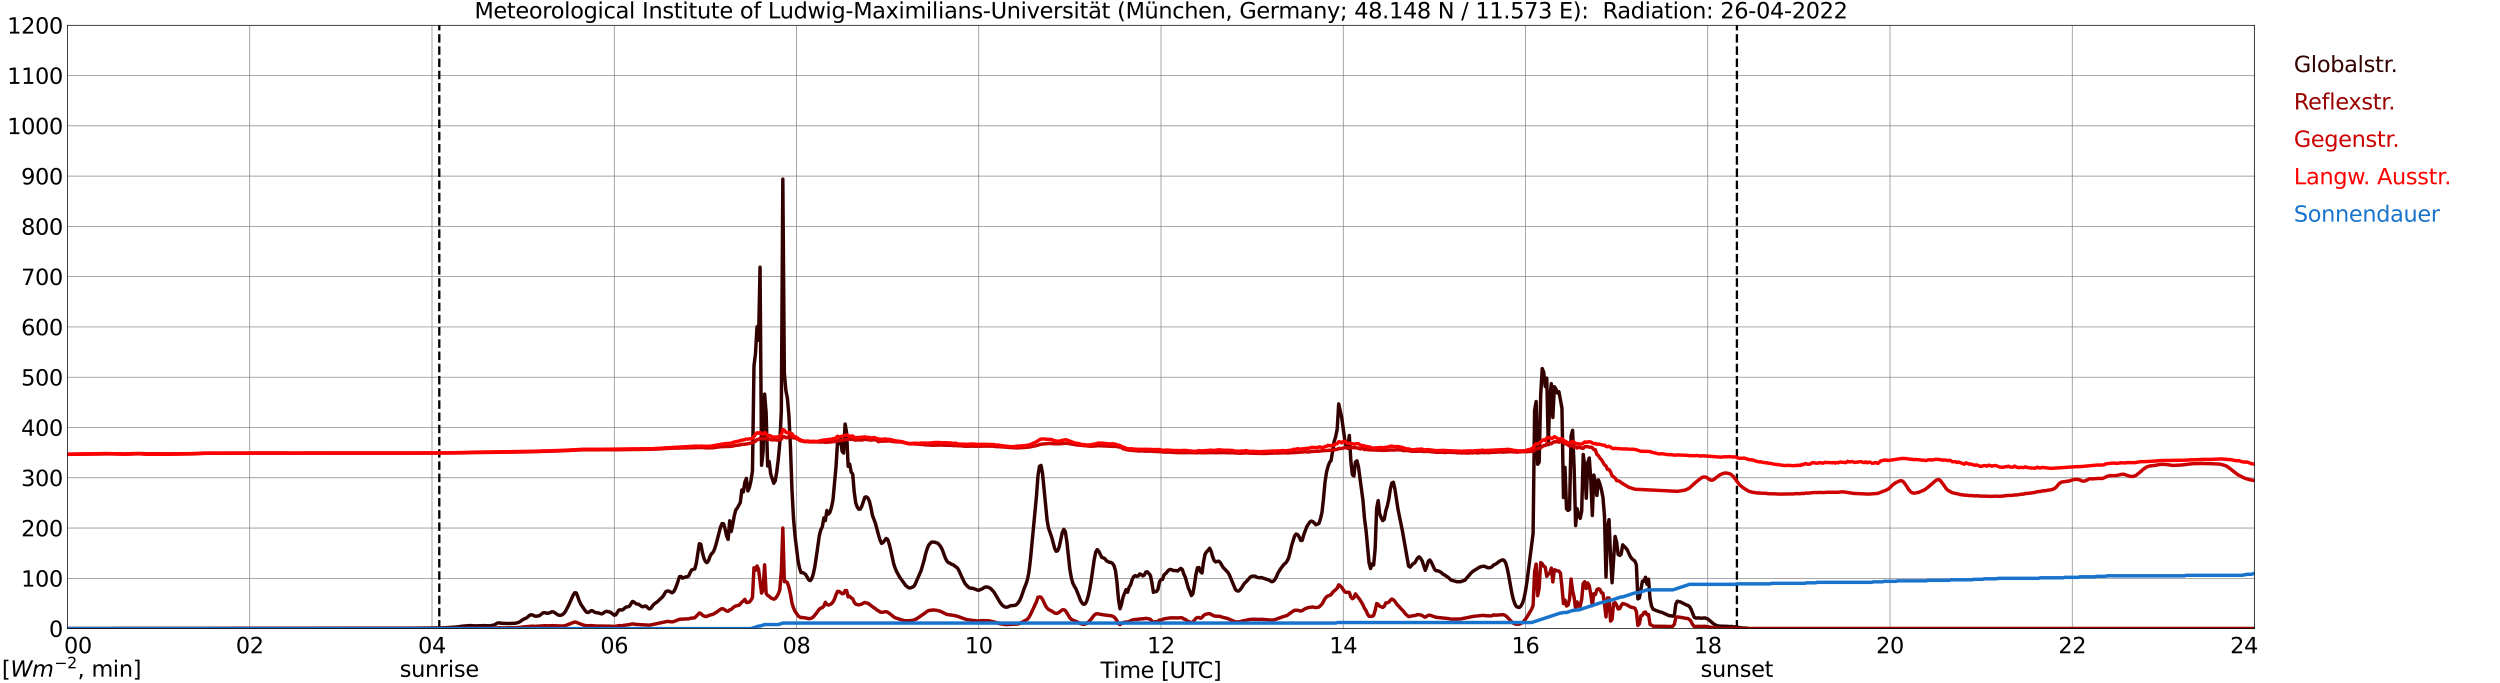 <?xml version="1.0" encoding="utf-8" standalone="no"?>
<!DOCTYPE svg PUBLIC "-//W3C//DTD SVG 1.1//EN"
  "http://www.w3.org/Graphics/SVG/1.1/DTD/svg11.dtd">
<svg xmlns:xlink="http://www.w3.org/1999/xlink" width="1085.4pt" height="296.64pt" viewBox="0 0 1085.4 296.64" xmlns="http://www.w3.org/2000/svg" version="1.1">
 <defs>
  <style type="text/css">*{stroke-linejoin: round; stroke-linecap: butt}</style>
 </defs>
 <g id="figure_1">
  <g id="patch_1">
   <path d="M 0 296.64 
L 1085.4 296.64 
L 1085.4 0 
L 0 0 
z
" style="fill: #ffffff"/>
  </g>
  <g id="axes_1">
   <g id="patch_2">
    <path d="M 29.306 272.909 
L 978.814 272.909 
L 978.814 10.976 
L 29.306 10.976 
z
" style="fill: #ffffff"/>
   </g>
   <g id="patch_3">
    <path d="M 978.814 272.909 
L 978.814 272.909 
L 978.814 10.976 
L 978.814 10.976 
z
" clip-path="url(#p5c03990b3a)" style="fill: #d3d3d3; opacity: 0.25; stroke: #d3d3d3; stroke-linejoin: miter"/>
   </g>
   <g id="matplotlib.axis_1">
    <g id="xtick_1">
     <g id="line2d_1">
      <path d="M 29.306 272.909 
L 29.306 10.976 
" clip-path="url(#p5c03990b3a)" style="fill: none; stroke: #808080; stroke-width: 0.3; stroke-linecap: square"/>
     </g>
     <g id="line2d_2"/>
     <g id="text_1">
      <!--    00 -->
      <g transform="translate(18.733 283.627) scale(0.095 -0.095)">
       <defs>
        <path id="DejaVuSans-20" transform="scale(0.016)"/>
        <path id="DejaVuSans-30" d="M 2034 4250 
Q 1547 4250 1301 3770 
Q 1056 3291 1056 2328 
Q 1056 1369 1301 889 
Q 1547 409 2034 409 
Q 2525 409 2770 889 
Q 3016 1369 3016 2328 
Q 3016 3291 2770 3770 
Q 2525 4250 2034 4250 
z
M 2034 4750 
Q 2819 4750 3233 4129 
Q 3647 3509 3647 2328 
Q 3647 1150 3233 529 
Q 2819 -91 2034 -91 
Q 1250 -91 836 529 
Q 422 1150 422 2328 
Q 422 3509 836 4129 
Q 1250 4750 2034 4750 
z
" transform="scale(0.016)"/>
       </defs>
       <use xlink:href="#DejaVuSans-20"/>
       <use xlink:href="#DejaVuSans-20" transform="translate(31.787 0)"/>
       <use xlink:href="#DejaVuSans-20" transform="translate(63.574 0)"/>
       <use xlink:href="#DejaVuSans-30" transform="translate(95.361 0)"/>
       <use xlink:href="#DejaVuSans-30" transform="translate(158.984 0)"/>
      </g>
     </g>
    </g>
    <g id="xtick_2">
     <g id="line2d_3">
      <path d="M 108.431 272.909 
L 108.431 10.976 
" clip-path="url(#p5c03990b3a)" style="fill: none; stroke: #808080; stroke-width: 0.3; stroke-linecap: square"/>
     </g>
     <g id="line2d_4"/>
     <g id="text_2">
      <!-- 02 -->
      <g transform="translate(102.387 283.627) scale(0.095 -0.095)">
       <defs>
        <path id="DejaVuSans-32" d="M 1228 531 
L 3431 531 
L 3431 0 
L 469 0 
L 469 531 
Q 828 903 1448 1529 
Q 2069 2156 2228 2338 
Q 2531 2678 2651 2914 
Q 2772 3150 2772 3378 
Q 2772 3750 2511 3984 
Q 2250 4219 1831 4219 
Q 1534 4219 1204 4116 
Q 875 4013 500 3803 
L 500 4441 
Q 881 4594 1212 4672 
Q 1544 4750 1819 4750 
Q 2544 4750 2975 4387 
Q 3406 4025 3406 3419 
Q 3406 3131 3298 2873 
Q 3191 2616 2906 2266 
Q 2828 2175 2409 1742 
Q 1991 1309 1228 531 
z
" transform="scale(0.016)"/>
       </defs>
       <use xlink:href="#DejaVuSans-30"/>
       <use xlink:href="#DejaVuSans-32" transform="translate(63.623 0)"/>
      </g>
     </g>
    </g>
    <g id="xtick_3">
     <g id="line2d_5">
      <path d="M 187.557 272.909 
L 187.557 10.976 
" clip-path="url(#p5c03990b3a)" style="fill: none; stroke: #808080; stroke-width: 0.3; stroke-linecap: square"/>
     </g>
     <g id="line2d_6"/>
     <g id="text_3">
      <!-- 04 -->
      <g transform="translate(181.513 283.627) scale(0.095 -0.095)">
       <defs>
        <path id="DejaVuSans-34" d="M 2419 4116 
L 825 1625 
L 2419 1625 
L 2419 4116 
z
M 2253 4666 
L 3047 4666 
L 3047 1625 
L 3713 1625 
L 3713 1100 
L 3047 1100 
L 3047 0 
L 2419 0 
L 2419 1100 
L 313 1100 
L 313 1709 
L 2253 4666 
z
" transform="scale(0.016)"/>
       </defs>
       <use xlink:href="#DejaVuSans-30"/>
       <use xlink:href="#DejaVuSans-34" transform="translate(63.623 0)"/>
      </g>
     </g>
    </g>
    <g id="xtick_4">
     <g id="line2d_7">
      <path d="M 266.683 272.909 
L 266.683 10.976 
" clip-path="url(#p5c03990b3a)" style="fill: none; stroke: #808080; stroke-width: 0.3; stroke-linecap: square"/>
     </g>
     <g id="line2d_8"/>
     <g id="text_4">
      <!-- 06 -->
      <g transform="translate(260.638 283.627) scale(0.095 -0.095)">
       <defs>
        <path id="DejaVuSans-36" d="M 2113 2584 
Q 1688 2584 1439 2293 
Q 1191 2003 1191 1497 
Q 1191 994 1439 701 
Q 1688 409 2113 409 
Q 2538 409 2786 701 
Q 3034 994 3034 1497 
Q 3034 2003 2786 2293 
Q 2538 2584 2113 2584 
z
M 3366 4563 
L 3366 3988 
Q 3128 4100 2886 4159 
Q 2644 4219 2406 4219 
Q 1781 4219 1451 3797 
Q 1122 3375 1075 2522 
Q 1259 2794 1537 2939 
Q 1816 3084 2150 3084 
Q 2853 3084 3261 2657 
Q 3669 2231 3669 1497 
Q 3669 778 3244 343 
Q 2819 -91 2113 -91 
Q 1303 -91 875 529 
Q 447 1150 447 2328 
Q 447 3434 972 4092 
Q 1497 4750 2381 4750 
Q 2619 4750 2861 4703 
Q 3103 4656 3366 4563 
z
" transform="scale(0.016)"/>
       </defs>
       <use xlink:href="#DejaVuSans-30"/>
       <use xlink:href="#DejaVuSans-36" transform="translate(63.623 0)"/>
      </g>
     </g>
    </g>
    <g id="xtick_5">
     <g id="line2d_9">
      <path d="M 345.808 272.909 
L 345.808 10.976 
" clip-path="url(#p5c03990b3a)" style="fill: none; stroke: #808080; stroke-width: 0.3; stroke-linecap: square"/>
     </g>
     <g id="line2d_10"/>
     <g id="text_5">
      <!-- 08 -->
      <g transform="translate(339.764 283.627) scale(0.095 -0.095)">
       <defs>
        <path id="DejaVuSans-38" d="M 2034 2216 
Q 1584 2216 1326 1975 
Q 1069 1734 1069 1313 
Q 1069 891 1326 650 
Q 1584 409 2034 409 
Q 2484 409 2743 651 
Q 3003 894 3003 1313 
Q 3003 1734 2745 1975 
Q 2488 2216 2034 2216 
z
M 1403 2484 
Q 997 2584 770 2862 
Q 544 3141 544 3541 
Q 544 4100 942 4425 
Q 1341 4750 2034 4750 
Q 2731 4750 3128 4425 
Q 3525 4100 3525 3541 
Q 3525 3141 3298 2862 
Q 3072 2584 2669 2484 
Q 3125 2378 3379 2068 
Q 3634 1759 3634 1313 
Q 3634 634 3220 271 
Q 2806 -91 2034 -91 
Q 1263 -91 848 271 
Q 434 634 434 1313 
Q 434 1759 690 2068 
Q 947 2378 1403 2484 
z
M 1172 3481 
Q 1172 3119 1398 2916 
Q 1625 2713 2034 2713 
Q 2441 2713 2670 2916 
Q 2900 3119 2900 3481 
Q 2900 3844 2670 4047 
Q 2441 4250 2034 4250 
Q 1625 4250 1398 4047 
Q 1172 3844 1172 3481 
z
" transform="scale(0.016)"/>
       </defs>
       <use xlink:href="#DejaVuSans-30"/>
       <use xlink:href="#DejaVuSans-38" transform="translate(63.623 0)"/>
      </g>
     </g>
    </g>
    <g id="xtick_6">
     <g id="line2d_11">
      <path d="M 424.934 272.909 
L 424.934 10.976 
" clip-path="url(#p5c03990b3a)" style="fill: none; stroke: #808080; stroke-width: 0.3; stroke-linecap: square"/>
     </g>
     <g id="line2d_12"/>
     <g id="text_6">
      <!-- 10 -->
      <g transform="translate(418.89 283.627) scale(0.095 -0.095)">
       <defs>
        <path id="DejaVuSans-31" d="M 794 531 
L 1825 531 
L 1825 4091 
L 703 3866 
L 703 4441 
L 1819 4666 
L 2450 4666 
L 2450 531 
L 3481 531 
L 3481 0 
L 794 0 
L 794 531 
z
" transform="scale(0.016)"/>
       </defs>
       <use xlink:href="#DejaVuSans-31"/>
       <use xlink:href="#DejaVuSans-30" transform="translate(63.623 0)"/>
      </g>
     </g>
    </g>
    <g id="xtick_7">
     <g id="line2d_13">
      <path d="M 504.06 272.909 
L 504.06 10.976 
" clip-path="url(#p5c03990b3a)" style="fill: none; stroke: #808080; stroke-width: 0.3; stroke-linecap: square"/>
     </g>
     <g id="line2d_14"/>
     <g id="text_7">
      <!-- 12 -->
      <g transform="translate(498.015 283.627) scale(0.095 -0.095)">
       <use xlink:href="#DejaVuSans-31"/>
       <use xlink:href="#DejaVuSans-32" transform="translate(63.623 0)"/>
      </g>
     </g>
    </g>
    <g id="xtick_8">
     <g id="line2d_15">
      <path d="M 583.185 272.909 
L 583.185 10.976 
" clip-path="url(#p5c03990b3a)" style="fill: none; stroke: #808080; stroke-width: 0.3; stroke-linecap: square"/>
     </g>
     <g id="line2d_16"/>
     <g id="text_8">
      <!-- 14 -->
      <g transform="translate(577.141 283.627) scale(0.095 -0.095)">
       <use xlink:href="#DejaVuSans-31"/>
       <use xlink:href="#DejaVuSans-34" transform="translate(63.623 0)"/>
      </g>
     </g>
    </g>
    <g id="xtick_9">
     <g id="line2d_17">
      <path d="M 662.311 272.909 
L 662.311 10.976 
" clip-path="url(#p5c03990b3a)" style="fill: none; stroke: #808080; stroke-width: 0.3; stroke-linecap: square"/>
     </g>
     <g id="line2d_18"/>
     <g id="text_9">
      <!-- 16 -->
      <g transform="translate(656.267 283.627) scale(0.095 -0.095)">
       <use xlink:href="#DejaVuSans-31"/>
       <use xlink:href="#DejaVuSans-36" transform="translate(63.623 0)"/>
      </g>
     </g>
    </g>
    <g id="xtick_10">
     <g id="line2d_19">
      <path d="M 741.437 272.909 
L 741.437 10.976 
" clip-path="url(#p5c03990b3a)" style="fill: none; stroke: #808080; stroke-width: 0.3; stroke-linecap: square"/>
     </g>
     <g id="line2d_20"/>
     <g id="text_10">
      <!-- 18 -->
      <g transform="translate(735.392 283.627) scale(0.095 -0.095)">
       <use xlink:href="#DejaVuSans-31"/>
       <use xlink:href="#DejaVuSans-38" transform="translate(63.623 0)"/>
      </g>
     </g>
    </g>
    <g id="xtick_11">
     <g id="line2d_21">
      <path d="M 820.562 272.909 
L 820.562 10.976 
" clip-path="url(#p5c03990b3a)" style="fill: none; stroke: #808080; stroke-width: 0.3; stroke-linecap: square"/>
     </g>
     <g id="line2d_22"/>
     <g id="text_11">
      <!-- 20 -->
      <g transform="translate(814.518 283.627) scale(0.095 -0.095)">
       <use xlink:href="#DejaVuSans-32"/>
       <use xlink:href="#DejaVuSans-30" transform="translate(63.623 0)"/>
      </g>
     </g>
    </g>
    <g id="xtick_12">
     <g id="line2d_23">
      <path d="M 899.688 272.909 
L 899.688 10.976 
" clip-path="url(#p5c03990b3a)" style="fill: none; stroke: #808080; stroke-width: 0.3; stroke-linecap: square"/>
     </g>
     <g id="line2d_24"/>
     <g id="text_12">
      <!-- 22 -->
      <g transform="translate(893.644 283.627) scale(0.095 -0.095)">
       <use xlink:href="#DejaVuSans-32"/>
       <use xlink:href="#DejaVuSans-32" transform="translate(63.623 0)"/>
      </g>
     </g>
    </g>
    <g id="xtick_13">
     <g id="line2d_25">
      <path d="M 978.814 272.909 
L 978.814 10.976 
" clip-path="url(#p5c03990b3a)" style="fill: none; stroke: #808080; stroke-width: 0.3; stroke-linecap: square"/>
     </g>
     <g id="line2d_26"/>
     <g id="text_13">
      <!-- 24    -->
      <g transform="translate(968.241 283.627) scale(0.095 -0.095)">
       <use xlink:href="#DejaVuSans-32"/>
       <use xlink:href="#DejaVuSans-34" transform="translate(63.623 0)"/>
       <use xlink:href="#DejaVuSans-20" transform="translate(127.246 0)"/>
       <use xlink:href="#DejaVuSans-20" transform="translate(159.033 0)"/>
       <use xlink:href="#DejaVuSans-20" transform="translate(190.82 0)"/>
      </g>
     </g>
    </g>
    <g id="text_14">
     <!-- Time [UTC] -->
     <g transform="translate(477.806 294.322) scale(0.095 -0.095)">
      <defs>
       <path id="DejaVuSans-54" d="M -19 4666 
L 3928 4666 
L 3928 4134 
L 2272 4134 
L 2272 0 
L 1638 0 
L 1638 4134 
L -19 4134 
L -19 4666 
z
" transform="scale(0.016)"/>
       <path id="DejaVuSans-69" d="M 603 3500 
L 1178 3500 
L 1178 0 
L 603 0 
L 603 3500 
z
M 603 4863 
L 1178 4863 
L 1178 4134 
L 603 4134 
L 603 4863 
z
" transform="scale(0.016)"/>
       <path id="DejaVuSans-6d" d="M 3328 2828 
Q 3544 3216 3844 3400 
Q 4144 3584 4550 3584 
Q 5097 3584 5394 3201 
Q 5691 2819 5691 2113 
L 5691 0 
L 5113 0 
L 5113 2094 
Q 5113 2597 4934 2840 
Q 4756 3084 4391 3084 
Q 3944 3084 3684 2787 
Q 3425 2491 3425 1978 
L 3425 0 
L 2847 0 
L 2847 2094 
Q 2847 2600 2669 2842 
Q 2491 3084 2119 3084 
Q 1678 3084 1418 2786 
Q 1159 2488 1159 1978 
L 1159 0 
L 581 0 
L 581 3500 
L 1159 3500 
L 1159 2956 
Q 1356 3278 1631 3431 
Q 1906 3584 2284 3584 
Q 2666 3584 2933 3390 
Q 3200 3197 3328 2828 
z
" transform="scale(0.016)"/>
       <path id="DejaVuSans-65" d="M 3597 1894 
L 3597 1613 
L 953 1613 
Q 991 1019 1311 708 
Q 1631 397 2203 397 
Q 2534 397 2845 478 
Q 3156 559 3463 722 
L 3463 178 
Q 3153 47 2828 -22 
Q 2503 -91 2169 -91 
Q 1331 -91 842 396 
Q 353 884 353 1716 
Q 353 2575 817 3079 
Q 1281 3584 2069 3584 
Q 2775 3584 3186 3129 
Q 3597 2675 3597 1894 
z
M 3022 2063 
Q 3016 2534 2758 2815 
Q 2500 3097 2075 3097 
Q 1594 3097 1305 2825 
Q 1016 2553 972 2059 
L 3022 2063 
z
" transform="scale(0.016)"/>
       <path id="DejaVuSans-5b" d="M 550 4863 
L 1875 4863 
L 1875 4416 
L 1125 4416 
L 1125 -397 
L 1875 -397 
L 1875 -844 
L 550 -844 
L 550 4863 
z
" transform="scale(0.016)"/>
       <path id="DejaVuSans-55" d="M 556 4666 
L 1191 4666 
L 1191 1831 
Q 1191 1081 1462 751 
Q 1734 422 2344 422 
Q 2950 422 3222 751 
Q 3494 1081 3494 1831 
L 3494 4666 
L 4128 4666 
L 4128 1753 
Q 4128 841 3676 375 
Q 3225 -91 2344 -91 
Q 1459 -91 1007 375 
Q 556 841 556 1753 
L 556 4666 
z
" transform="scale(0.016)"/>
       <path id="DejaVuSans-43" d="M 4122 4306 
L 4122 3641 
Q 3803 3938 3442 4084 
Q 3081 4231 2675 4231 
Q 1875 4231 1450 3742 
Q 1025 3253 1025 2328 
Q 1025 1406 1450 917 
Q 1875 428 2675 428 
Q 3081 428 3442 575 
Q 3803 722 4122 1019 
L 4122 359 
Q 3791 134 3420 21 
Q 3050 -91 2638 -91 
Q 1578 -91 968 557 
Q 359 1206 359 2328 
Q 359 3453 968 4101 
Q 1578 4750 2638 4750 
Q 3056 4750 3426 4639 
Q 3797 4528 4122 4306 
z
" transform="scale(0.016)"/>
       <path id="DejaVuSans-5d" d="M 1947 4863 
L 1947 -844 
L 622 -844 
L 622 -397 
L 1369 -397 
L 1369 4416 
L 622 4416 
L 622 4863 
L 1947 4863 
z
" transform="scale(0.016)"/>
      </defs>
      <use xlink:href="#DejaVuSans-54"/>
      <use xlink:href="#DejaVuSans-69" transform="translate(57.959 0)"/>
      <use xlink:href="#DejaVuSans-6d" transform="translate(85.742 0)"/>
      <use xlink:href="#DejaVuSans-65" transform="translate(183.154 0)"/>
      <use xlink:href="#DejaVuSans-20" transform="translate(244.678 0)"/>
      <use xlink:href="#DejaVuSans-5b" transform="translate(276.465 0)"/>
      <use xlink:href="#DejaVuSans-55" transform="translate(315.479 0)"/>
      <use xlink:href="#DejaVuSans-54" transform="translate(388.672 0)"/>
      <use xlink:href="#DejaVuSans-43" transform="translate(443.881 0)"/>
      <use xlink:href="#DejaVuSans-5d" transform="translate(513.705 0)"/>
     </g>
    </g>
   </g>
   <g id="matplotlib.axis_2">
    <g id="ytick_1">
     <g id="line2d_27">
      <path d="M 29.306 272.909 
L 978.814 272.909 
" clip-path="url(#p5c03990b3a)" style="fill: none; stroke: #808080; stroke-width: 0.3; stroke-linecap: square"/>
     </g>
     <g id="line2d_28"/>
     <g id="text_15">
      <!-- 0 -->
      <g transform="translate(21.261 276.518) scale(0.095 -0.095)">
       <use xlink:href="#DejaVuSans-30"/>
      </g>
     </g>
    </g>
    <g id="ytick_2">
     <g id="line2d_29">
      <path d="M 29.306 251.081 
L 978.814 251.081 
" clip-path="url(#p5c03990b3a)" style="fill: none; stroke: #808080; stroke-width: 0.3; stroke-linecap: square"/>
     </g>
     <g id="line2d_30"/>
     <g id="text_16">
      <!-- 100 -->
      <g transform="translate(9.173 254.69) scale(0.095 -0.095)">
       <use xlink:href="#DejaVuSans-31"/>
       <use xlink:href="#DejaVuSans-30" transform="translate(63.623 0)"/>
       <use xlink:href="#DejaVuSans-30" transform="translate(127.246 0)"/>
      </g>
     </g>
    </g>
    <g id="ytick_3">
     <g id="line2d_31">
      <path d="M 29.306 229.253 
L 978.814 229.253 
" clip-path="url(#p5c03990b3a)" style="fill: none; stroke: #808080; stroke-width: 0.3; stroke-linecap: square"/>
     </g>
     <g id="line2d_32"/>
     <g id="text_17">
      <!-- 200 -->
      <g transform="translate(9.173 232.863) scale(0.095 -0.095)">
       <use xlink:href="#DejaVuSans-32"/>
       <use xlink:href="#DejaVuSans-30" transform="translate(63.623 0)"/>
       <use xlink:href="#DejaVuSans-30" transform="translate(127.246 0)"/>
      </g>
     </g>
    </g>
    <g id="ytick_4">
     <g id="line2d_33">
      <path d="M 29.306 207.426 
L 978.814 207.426 
" clip-path="url(#p5c03990b3a)" style="fill: none; stroke: #808080; stroke-width: 0.3; stroke-linecap: square"/>
     </g>
     <g id="line2d_34"/>
     <g id="text_18">
      <!-- 300 -->
      <g transform="translate(9.173 211.035) scale(0.095 -0.095)">
       <defs>
        <path id="DejaVuSans-33" d="M 2597 2516 
Q 3050 2419 3304 2112 
Q 3559 1806 3559 1356 
Q 3559 666 3084 287 
Q 2609 -91 1734 -91 
Q 1441 -91 1130 -33 
Q 819 25 488 141 
L 488 750 
Q 750 597 1062 519 
Q 1375 441 1716 441 
Q 2309 441 2620 675 
Q 2931 909 2931 1356 
Q 2931 1769 2642 2001 
Q 2353 2234 1838 2234 
L 1294 2234 
L 1294 2753 
L 1863 2753 
Q 2328 2753 2575 2939 
Q 2822 3125 2822 3475 
Q 2822 3834 2567 4026 
Q 2313 4219 1838 4219 
Q 1578 4219 1281 4162 
Q 984 4106 628 3988 
L 628 4550 
Q 988 4650 1302 4700 
Q 1616 4750 1894 4750 
Q 2613 4750 3031 4423 
Q 3450 4097 3450 3541 
Q 3450 3153 3228 2886 
Q 3006 2619 2597 2516 
z
" transform="scale(0.016)"/>
       </defs>
       <use xlink:href="#DejaVuSans-33"/>
       <use xlink:href="#DejaVuSans-30" transform="translate(63.623 0)"/>
       <use xlink:href="#DejaVuSans-30" transform="translate(127.246 0)"/>
      </g>
     </g>
    </g>
    <g id="ytick_5">
     <g id="line2d_35">
      <path d="M 29.306 185.598 
L 978.814 185.598 
" clip-path="url(#p5c03990b3a)" style="fill: none; stroke: #808080; stroke-width: 0.3; stroke-linecap: square"/>
     </g>
     <g id="line2d_36"/>
     <g id="text_19">
      <!-- 400 -->
      <g transform="translate(9.173 189.207) scale(0.095 -0.095)">
       <use xlink:href="#DejaVuSans-34"/>
       <use xlink:href="#DejaVuSans-30" transform="translate(63.623 0)"/>
       <use xlink:href="#DejaVuSans-30" transform="translate(127.246 0)"/>
      </g>
     </g>
    </g>
    <g id="ytick_6">
     <g id="line2d_37">
      <path d="M 29.306 163.77 
L 978.814 163.77 
" clip-path="url(#p5c03990b3a)" style="fill: none; stroke: #808080; stroke-width: 0.3; stroke-linecap: square"/>
     </g>
     <g id="line2d_38"/>
     <g id="text_20">
      <!-- 500 -->
      <g transform="translate(9.173 167.379) scale(0.095 -0.095)">
       <defs>
        <path id="DejaVuSans-35" d="M 691 4666 
L 3169 4666 
L 3169 4134 
L 1269 4134 
L 1269 2991 
Q 1406 3038 1543 3061 
Q 1681 3084 1819 3084 
Q 2600 3084 3056 2656 
Q 3513 2228 3513 1497 
Q 3513 744 3044 326 
Q 2575 -91 1722 -91 
Q 1428 -91 1123 -41 
Q 819 9 494 109 
L 494 744 
Q 775 591 1075 516 
Q 1375 441 1709 441 
Q 2250 441 2565 725 
Q 2881 1009 2881 1497 
Q 2881 1984 2565 2268 
Q 2250 2553 1709 2553 
Q 1456 2553 1204 2497 
Q 953 2441 691 2322 
L 691 4666 
z
" transform="scale(0.016)"/>
       </defs>
       <use xlink:href="#DejaVuSans-35"/>
       <use xlink:href="#DejaVuSans-30" transform="translate(63.623 0)"/>
       <use xlink:href="#DejaVuSans-30" transform="translate(127.246 0)"/>
      </g>
     </g>
    </g>
    <g id="ytick_7">
     <g id="line2d_39">
      <path d="M 29.306 141.942 
L 978.814 141.942 
" clip-path="url(#p5c03990b3a)" style="fill: none; stroke: #808080; stroke-width: 0.3; stroke-linecap: square"/>
     </g>
     <g id="line2d_40"/>
     <g id="text_21">
      <!-- 600 -->
      <g transform="translate(9.173 145.551) scale(0.095 -0.095)">
       <use xlink:href="#DejaVuSans-36"/>
       <use xlink:href="#DejaVuSans-30" transform="translate(63.623 0)"/>
       <use xlink:href="#DejaVuSans-30" transform="translate(127.246 0)"/>
      </g>
     </g>
    </g>
    <g id="ytick_8">
     <g id="line2d_41">
      <path d="M 29.306 120.114 
L 978.814 120.114 
" clip-path="url(#p5c03990b3a)" style="fill: none; stroke: #808080; stroke-width: 0.3; stroke-linecap: square"/>
     </g>
     <g id="line2d_42"/>
     <g id="text_22">
      <!-- 700 -->
      <g transform="translate(9.173 123.724) scale(0.095 -0.095)">
       <defs>
        <path id="DejaVuSans-37" d="M 525 4666 
L 3525 4666 
L 3525 4397 
L 1831 0 
L 1172 0 
L 2766 4134 
L 525 4134 
L 525 4666 
z
" transform="scale(0.016)"/>
       </defs>
       <use xlink:href="#DejaVuSans-37"/>
       <use xlink:href="#DejaVuSans-30" transform="translate(63.623 0)"/>
       <use xlink:href="#DejaVuSans-30" transform="translate(127.246 0)"/>
      </g>
     </g>
    </g>
    <g id="ytick_9">
     <g id="line2d_43">
      <path d="M 29.306 98.287 
L 978.814 98.287 
" clip-path="url(#p5c03990b3a)" style="fill: none; stroke: #808080; stroke-width: 0.3; stroke-linecap: square"/>
     </g>
     <g id="line2d_44"/>
     <g id="text_23">
      <!-- 800 -->
      <g transform="translate(9.173 101.896) scale(0.095 -0.095)">
       <use xlink:href="#DejaVuSans-38"/>
       <use xlink:href="#DejaVuSans-30" transform="translate(63.623 0)"/>
       <use xlink:href="#DejaVuSans-30" transform="translate(127.246 0)"/>
      </g>
     </g>
    </g>
    <g id="ytick_10">
     <g id="line2d_45">
      <path d="M 29.306 76.459 
L 978.814 76.459 
" clip-path="url(#p5c03990b3a)" style="fill: none; stroke: #808080; stroke-width: 0.3; stroke-linecap: square"/>
     </g>
     <g id="line2d_46"/>
     <g id="text_24">
      <!-- 900 -->
      <g transform="translate(9.173 80.068) scale(0.095 -0.095)">
       <defs>
        <path id="DejaVuSans-39" d="M 703 97 
L 703 672 
Q 941 559 1184 500 
Q 1428 441 1663 441 
Q 2288 441 2617 861 
Q 2947 1281 2994 2138 
Q 2813 1869 2534 1725 
Q 2256 1581 1919 1581 
Q 1219 1581 811 2004 
Q 403 2428 403 3163 
Q 403 3881 828 4315 
Q 1253 4750 1959 4750 
Q 2769 4750 3195 4129 
Q 3622 3509 3622 2328 
Q 3622 1225 3098 567 
Q 2575 -91 1691 -91 
Q 1453 -91 1209 -44 
Q 966 3 703 97 
z
M 1959 2075 
Q 2384 2075 2632 2365 
Q 2881 2656 2881 3163 
Q 2881 3666 2632 3958 
Q 2384 4250 1959 4250 
Q 1534 4250 1286 3958 
Q 1038 3666 1038 3163 
Q 1038 2656 1286 2365 
Q 1534 2075 1959 2075 
z
" transform="scale(0.016)"/>
       </defs>
       <use xlink:href="#DejaVuSans-39"/>
       <use xlink:href="#DejaVuSans-30" transform="translate(63.623 0)"/>
       <use xlink:href="#DejaVuSans-30" transform="translate(127.246 0)"/>
      </g>
     </g>
    </g>
    <g id="ytick_11">
     <g id="line2d_47">
      <path d="M 29.306 54.631 
L 978.814 54.631 
" clip-path="url(#p5c03990b3a)" style="fill: none; stroke: #808080; stroke-width: 0.3; stroke-linecap: square"/>
     </g>
     <g id="line2d_48"/>
     <g id="text_25">
      <!-- 1000 -->
      <g transform="translate(3.128 58.24) scale(0.095 -0.095)">
       <use xlink:href="#DejaVuSans-31"/>
       <use xlink:href="#DejaVuSans-30" transform="translate(63.623 0)"/>
       <use xlink:href="#DejaVuSans-30" transform="translate(127.246 0)"/>
       <use xlink:href="#DejaVuSans-30" transform="translate(190.869 0)"/>
      </g>
     </g>
    </g>
    <g id="ytick_12">
     <g id="line2d_49">
      <path d="M 29.306 32.803 
L 978.814 32.803 
" clip-path="url(#p5c03990b3a)" style="fill: none; stroke: #808080; stroke-width: 0.3; stroke-linecap: square"/>
     </g>
     <g id="line2d_50"/>
     <g id="text_26">
      <!-- 1100 -->
      <g transform="translate(3.128 36.413) scale(0.095 -0.095)">
       <use xlink:href="#DejaVuSans-31"/>
       <use xlink:href="#DejaVuSans-31" transform="translate(63.623 0)"/>
       <use xlink:href="#DejaVuSans-30" transform="translate(127.246 0)"/>
       <use xlink:href="#DejaVuSans-30" transform="translate(190.869 0)"/>
      </g>
     </g>
    </g>
    <g id="ytick_13">
     <g id="line2d_51">
      <path d="M 29.306 10.976 
L 978.814 10.976 
" clip-path="url(#p5c03990b3a)" style="fill: none; stroke: #808080; stroke-width: 0.3; stroke-linecap: square"/>
     </g>
     <g id="line2d_52"/>
     <g id="text_27">
      <!-- 1200 -->
      <g transform="translate(3.128 14.585) scale(0.095 -0.095)">
       <use xlink:href="#DejaVuSans-31"/>
       <use xlink:href="#DejaVuSans-32" transform="translate(63.623 0)"/>
       <use xlink:href="#DejaVuSans-30" transform="translate(127.246 0)"/>
       <use xlink:href="#DejaVuSans-30" transform="translate(190.869 0)"/>
      </g>
     </g>
    </g>
   </g>
   <g id="line2d_53">
    <path d="M 190.722 272.909 
L 190.722 10.976 
" clip-path="url(#p5c03990b3a)" style="fill: none; stroke-dasharray: 3.7,1.6; stroke-dashoffset: 0; stroke: #000000"/>
   </g>
   <g id="line2d_54">
    <path d="M 754.097 272.909 
L 754.097 10.976 
" clip-path="url(#p5c03990b3a)" style="fill: none; stroke-dasharray: 3.7,1.6; stroke-dashoffset: 0; stroke: #000000"/>
   </g>
   <g id="line2d_55">
    <path d="M 29.306 272.909 
L 180.304 272.808 
L 187.557 272.688 
L 192.173 272.627 
L 196.129 272.343 
L 198.107 272.241 
L 200.745 271.857 
L 204.042 271.593 
L 206.679 271.734 
L 209.976 271.612 
L 211.954 271.715 
L 213.273 271.612 
L 214.592 271.328 
L 215.91 270.538 
L 216.57 270.418 
L 217.889 270.619 
L 219.867 270.68 
L 221.186 270.702 
L 223.823 270.58 
L 225.142 270.215 
L 225.801 269.89 
L 227.12 268.919 
L 228.439 268.371 
L 229.098 267.884 
L 229.757 267.255 
L 230.417 266.911 
L 231.076 266.972 
L 232.395 267.559 
L 233.714 267.439 
L 234.373 267.175 
L 235.692 266.101 
L 236.351 265.998 
L 237.67 266.262 
L 238.329 266.181 
L 239.648 265.594 
L 240.308 265.675 
L 242.286 266.972 
L 242.945 267.155 
L 243.604 267.094 
L 244.264 266.79 
L 244.923 266.201 
L 245.583 265.269 
L 246.901 262.737 
L 248.88 258.297 
L 249.539 257.324 
L 250.198 257.446 
L 250.858 259.068 
L 251.517 260.993 
L 252.176 262.351 
L 254.155 265.269 
L 254.814 265.878 
L 255.473 265.898 
L 256.792 265.108 
L 257.451 265.289 
L 258.111 265.775 
L 258.77 265.978 
L 260.089 266.162 
L 260.748 266.446 
L 261.408 266.507 
L 262.726 265.594 
L 263.386 265.411 
L 264.705 265.714 
L 265.364 266.059 
L 266.683 267.094 
L 267.342 266.932 
L 268.661 264.885 
L 269.32 264.743 
L 269.98 264.885 
L 270.639 264.56 
L 271.298 263.892 
L 271.958 263.527 
L 272.617 263.446 
L 273.277 263.182 
L 274.595 261.135 
L 275.255 261.358 
L 275.914 261.967 
L 276.573 262.29 
L 277.233 262.311 
L 278.552 263.283 
L 279.211 263.446 
L 279.87 263.121 
L 280.53 263.182 
L 281.189 263.872 
L 281.849 264.357 
L 282.508 264.156 
L 283.827 262.392 
L 284.486 261.864 
L 285.145 261.48 
L 287.783 259.007 
L 289.102 256.817 
L 289.761 256.575 
L 290.42 256.675 
L 291.08 256.959 
L 291.739 257.365 
L 292.399 256.981 
L 293.058 255.866 
L 293.717 254.264 
L 295.036 250.352 
L 295.696 250.293 
L 296.355 251.002 
L 297.674 250.455 
L 298.333 250.474 
L 298.992 250.049 
L 299.652 248.59 
L 300.311 247.434 
L 301.63 247.03 
L 302.289 244.618 
L 303.608 236.064 
L 304.267 236.308 
L 304.927 239.713 
L 305.586 242.306 
L 306.246 243.725 
L 306.905 244.293 
L 307.564 243.564 
L 308.224 241.678 
L 308.883 240.462 
L 309.543 239.855 
L 310.202 238.456 
L 310.861 236.389 
L 312.839 228.808 
L 313.499 227.308 
L 314.158 227.411 
L 314.818 229.681 
L 315.477 232.781 
L 316.136 234.18 
L 316.796 226.093 
L 317.455 230.794 
L 318.114 227.695 
L 318.774 224.006 
L 319.433 221.411 
L 320.093 220.581 
L 321.411 218.169 
L 322.071 212.717 
L 322.73 213.587 
L 323.39 209.392 
L 324.049 207.711 
L 324.708 213.142 
L 325.368 211.643 
L 326.027 208.805 
L 326.686 204.468 
L 327.346 158.846 
L 328.005 153.496 
L 328.665 141.883 
L 329.324 147.759 
L 329.983 116.002 
L 330.643 202.017 
L 331.302 196.077 
L 331.961 171.089 
L 332.621 179.196 
L 333.28 202.32 
L 333.94 200.373 
L 334.599 205.764 
L 335.918 209.818 
L 336.577 208.744 
L 337.236 204.832 
L 337.896 199.421 
L 338.555 192.349 
L 339.215 178.687 
L 339.874 77.777 
L 340.533 161.967 
L 341.193 169.548 
L 341.852 172.85 
L 342.512 180.431 
L 343.171 193.827 
L 343.83 212.413 
L 344.49 224.896 
L 345.149 232.519 
L 346.468 243.361 
L 347.127 246.604 
L 347.787 248.61 
L 348.446 248.59 
L 349.105 248.914 
L 349.765 249.42 
L 351.083 251.69 
L 351.743 252.076 
L 352.402 251.286 
L 353.062 249.3 
L 353.721 246.299 
L 354.38 242.023 
L 355.699 232.619 
L 356.359 230.046 
L 357.018 228.749 
L 357.677 224.877 
L 358.337 226.012 
L 358.996 221.633 
L 359.655 223.216 
L 360.315 222.445 
L 360.974 220.297 
L 361.634 217.115 
L 362.952 202.765 
L 363.612 192.207 
L 364.271 192.572 
L 364.93 190.605 
L 365.59 195.855 
L 366.249 196.706 
L 366.909 184.12 
L 367.568 187.909 
L 368.227 202.442 
L 368.887 201.488 
L 369.546 204.935 
L 370.206 205.845 
L 370.865 213.526 
L 371.524 218.372 
L 372.184 220.134 
L 372.843 221.068 
L 373.502 221.026 
L 374.162 219.769 
L 375.481 215.879 
L 376.14 215.716 
L 376.799 216.202 
L 377.459 217.621 
L 378.118 220.378 
L 378.777 223.761 
L 380.096 227.269 
L 381.415 232.294 
L 382.074 234.483 
L 382.734 235.902 
L 383.393 235.537 
L 384.712 233.774 
L 385.371 234.18 
L 386.031 236.064 
L 386.69 238.698 
L 388.009 244.799 
L 388.668 246.746 
L 389.328 248.265 
L 390.646 250.658 
L 393.284 254.285 
L 394.603 255.237 
L 395.262 255.257 
L 396.581 254.711 
L 397.24 253.86 
L 399.878 247.798 
L 401.196 243.319 
L 401.856 240.462 
L 402.515 238.355 
L 403.175 236.714 
L 403.834 235.922 
L 404.493 235.334 
L 405.812 235.396 
L 407.131 235.841 
L 407.79 236.531 
L 408.45 237.382 
L 409.109 238.659 
L 410.428 242.287 
L 411.087 243.564 
L 411.746 244.273 
L 412.406 244.496 
L 413.065 244.963 
L 413.725 245.144 
L 415.703 246.624 
L 416.362 247.82 
L 417.681 250.738 
L 419 253.412 
L 420.318 254.792 
L 420.978 255.279 
L 422.297 255.42 
L 422.956 255.623 
L 424.275 256.169 
L 424.934 256.272 
L 426.253 255.743 
L 427.572 254.934 
L 428.231 254.831 
L 428.89 254.934 
L 429.55 255.176 
L 430.209 255.623 
L 431.528 257.04 
L 434.165 261.499 
L 434.825 262.392 
L 435.484 263.06 
L 436.144 263.446 
L 436.803 263.647 
L 437.462 263.547 
L 438.781 262.979 
L 440.1 262.879 
L 440.759 262.796 
L 441.419 262.392 
L 442.078 261.683 
L 442.737 260.609 
L 443.397 259.149 
L 444.716 255.318 
L 445.375 253.737 
L 446.034 251.712 
L 446.694 248.529 
L 447.353 243.138 
L 449.991 215.412 
L 450.65 206.535 
L 451.309 202.442 
L 451.969 202.056 
L 452.628 205.603 
L 454.606 225.809 
L 455.266 229.417 
L 456.584 233.145 
L 457.903 238.152 
L 458.563 239.349 
L 459.222 239.085 
L 459.881 237.402 
L 461.2 231.22 
L 461.859 229.823 
L 462.519 230.836 
L 463.178 235.092 
L 464.497 247.233 
L 465.156 250.961 
L 465.816 253.27 
L 466.475 254.589 
L 467.134 255.643 
L 468.453 258.906 
L 469.113 260.648 
L 469.772 261.783 
L 470.431 262.392 
L 471.091 262.209 
L 471.75 261.093 
L 472.409 258.987 
L 473.069 256.027 
L 473.728 252.218 
L 475.047 243.038 
L 475.706 239.733 
L 476.366 238.617 
L 477.025 239.307 
L 478.344 242.003 
L 479.003 242.206 
L 479.663 242.529 
L 480.322 243.361 
L 480.981 243.828 
L 481.641 244.09 
L 482.3 244.17 
L 482.96 244.596 
L 483.619 245.508 
L 484.278 247.678 
L 484.938 252.683 
L 485.597 260.183 
L 486.256 264.298 
L 486.916 262.331 
L 487.575 259.271 
L 488.894 255.988 
L 489.553 257.123 
L 490.213 254.892 
L 490.872 253.86 
L 491.532 251.629 
L 492.191 250.352 
L 492.85 249.887 
L 493.51 250.21 
L 494.169 250.068 
L 494.828 249.178 
L 495.488 249.461 
L 496.147 250.029 
L 496.807 249.684 
L 497.466 248.366 
L 498.125 248.265 
L 499.444 249.765 
L 500.103 252.967 
L 500.763 257.182 
L 501.422 256.817 
L 502.082 256.839 
L 502.741 255.885 
L 503.4 252.622 
L 504.06 251.651 
L 504.719 251.548 
L 505.379 249.562 
L 506.038 249.055 
L 507.357 247.536 
L 508.016 247.211 
L 508.675 247.353 
L 509.335 247.698 
L 510.654 247.739 
L 511.313 247.901 
L 512.632 246.766 
L 513.291 247.211 
L 513.95 249.217 
L 514.61 250.616 
L 515.929 255.279 
L 516.588 256.737 
L 517.247 258.561 
L 517.907 257.771 
L 518.566 253.96 
L 519.226 249.359 
L 519.885 246.502 
L 520.544 246.401 
L 521.204 248.224 
L 521.863 248.772 
L 522.522 243.97 
L 523.182 240.626 
L 523.841 239.571 
L 524.501 238.943 
L 525.16 238.03 
L 525.819 239.288 
L 526.479 241.699 
L 527.138 243.402 
L 527.797 243.97 
L 528.457 243.745 
L 529.116 243.644 
L 529.776 244.212 
L 531.094 246.44 
L 533.073 248.468 
L 533.732 249.562 
L 536.369 255.927 
L 537.029 256.534 
L 537.688 256.614 
L 538.348 256.13 
L 539.007 255.257 
L 540.326 253.17 
L 540.985 252.622 
L 542.963 250.413 
L 543.623 250.151 
L 544.941 250.151 
L 545.601 250.616 
L 546.919 250.88 
L 547.579 250.719 
L 550.216 251.609 
L 550.876 251.771 
L 551.535 252.258 
L 552.195 252.583 
L 552.854 252.338 
L 553.513 251.609 
L 554.173 250.413 
L 554.832 248.791 
L 556.151 246.705 
L 557.47 245.002 
L 558.129 244.476 
L 558.788 243.603 
L 559.448 242.267 
L 560.107 239.794 
L 560.766 236.856 
L 562.085 232.639 
L 562.745 231.849 
L 563.404 232.132 
L 564.063 233.145 
L 564.723 234.645 
L 565.382 234.564 
L 566.042 232.174 
L 567.36 228.646 
L 568.679 226.621 
L 569.338 226.235 
L 569.998 226.479 
L 571.317 227.837 
L 572.635 227.247 
L 573.295 225.202 
L 573.954 222.445 
L 574.613 216.425 
L 575.273 209.311 
L 575.932 204.955 
L 576.592 202.462 
L 577.251 200.759 
L 577.91 199.908 
L 579.229 191.76 
L 579.889 189.592 
L 580.548 186.41 
L 581.207 175.365 
L 582.526 181.363 
L 583.845 190.95 
L 584.504 194.132 
L 585.164 194.597 
L 585.823 189.064 
L 586.482 200.111 
L 587.142 206.048 
L 587.801 206.677 
L 588.46 200.637 
L 589.12 200.05 
L 589.779 202.584 
L 591.757 217.379 
L 592.417 225.202 
L 593.076 230.207 
L 594.395 244.434 
L 595.054 246.827 
L 595.714 244.799 
L 596.373 245.327 
L 597.032 238.314 
L 597.692 220.662 
L 598.351 217.318 
L 599.011 223.135 
L 599.67 224.816 
L 600.329 226.032 
L 600.989 225.444 
L 601.648 221.817 
L 602.307 219.649 
L 602.967 216.67 
L 603.626 212.352 
L 604.286 209.698 
L 604.945 209.373 
L 605.604 212.291 
L 606.923 220.946 
L 608.901 230.674 
L 611.539 245.731 
L 612.198 246.218 
L 613.517 244.718 
L 614.176 244.434 
L 615.495 242.206 
L 616.154 241.761 
L 616.814 242.47 
L 617.473 243.583 
L 618.792 247.617 
L 619.451 245.895 
L 620.111 243.664 
L 620.77 243.118 
L 621.429 244.05 
L 622.748 247.008 
L 623.408 247.779 
L 624.067 247.798 
L 624.726 248.001 
L 625.386 248.326 
L 626.045 248.833 
L 626.705 249.481 
L 627.364 249.704 
L 628.023 250.232 
L 628.683 250.616 
L 630.001 251.852 
L 632.639 252.602 
L 633.298 252.522 
L 633.958 252.602 
L 635.276 252.135 
L 635.936 251.974 
L 638.573 248.874 
L 639.233 248.224 
L 640.552 247.375 
L 642.53 246.157 
L 643.848 245.853 
L 644.508 245.853 
L 645.827 246.462 
L 646.486 246.502 
L 647.145 246.382 
L 647.805 246.015 
L 648.464 245.286 
L 649.123 245.043 
L 649.783 244.618 
L 651.102 243.603 
L 652.42 243.038 
L 653.08 243.319 
L 653.739 244.454 
L 654.399 246.827 
L 655.058 250.151 
L 656.377 257.507 
L 657.036 260.264 
L 657.695 262.189 
L 658.355 263.324 
L 659.014 263.647 
L 659.674 263.708 
L 660.333 263.08 
L 660.992 261.905 
L 661.652 259.858 
L 662.311 256.595 
L 662.97 252.338 
L 665.608 231.565 
L 666.267 178.141 
L 666.927 174.33 
L 667.586 201.569 
L 668.246 200.679 
L 668.905 171.473 
L 669.564 160.022 
L 670.224 161.644 
L 670.883 167.804 
L 671.542 164.176 
L 672.202 193.078 
L 672.861 172.911 
L 673.521 166.588 
L 674.18 181.263 
L 674.839 167.887 
L 675.499 168.9 
L 676.158 170.641 
L 676.817 170.054 
L 678.136 177.229 
L 678.796 215.999 
L 679.455 202.907 
L 680.114 220.904 
L 680.774 221.614 
L 681.433 221.188 
L 682.092 189.348 
L 682.752 186.835 
L 683.411 202.643 
L 684.071 228.201 
L 684.73 220.885 
L 685.389 223.499 
L 686.049 225.06 
L 686.708 221.917 
L 687.368 197.273 
L 688.027 202.381 
L 688.686 216.344 
L 689.346 200.882 
L 690.005 198.854 
L 690.664 208.399 
L 691.324 223.823 
L 691.983 206.232 
L 692.643 209.453 
L 693.302 215.129 
L 693.961 208.36 
L 694.621 210.123 
L 695.28 212.675 
L 695.939 215.938 
L 696.599 224.045 
L 697.258 250.535 
L 697.918 228.891 
L 698.577 225.586 
L 699.236 242.064 
L 699.896 253.008 
L 701.215 232.883 
L 701.874 235.415 
L 702.533 240.726 
L 703.193 241.152 
L 703.852 240.564 
L 704.511 236.55 
L 705.83 237.869 
L 706.49 238.74 
L 707.808 241.619 
L 708.468 242.49 
L 709.127 243.118 
L 709.786 243.583 
L 710.446 245.225 
L 711.105 260 
L 711.765 259.594 
L 713.083 252.299 
L 713.743 252.399 
L 714.402 250.616 
L 715.062 253.676 
L 715.721 251.467 
L 716.38 259.939 
L 717.04 263.182 
L 717.699 264.499 
L 719.018 265.066 
L 720.996 265.756 
L 721.655 265.917 
L 724.293 267.133 
L 724.952 267.358 
L 725.612 267.358 
L 726.271 267.539 
L 726.93 267.094 
L 727.59 262.209 
L 728.249 261.013 
L 729.568 261.338 
L 732.205 262.654 
L 732.865 262.879 
L 733.524 263.364 
L 734.184 264.459 
L 735.502 267.926 
L 736.162 268.329 
L 737.48 268.268 
L 738.799 268.41 
L 740.118 268.268 
L 741.437 268.694 
L 744.074 270.944 
L 745.393 271.634 
L 746.712 271.857 
L 748.031 271.876 
L 750.009 271.937 
L 750.668 272.018 
L 751.987 271.999 
L 752.646 272.18 
L 753.306 272.121 
L 753.965 272.18 
L 755.284 272.525 
L 757.262 272.747 
L 757.921 272.688 
L 759.24 272.909 
L 978.154 272.909 
L 978.154 272.909 
" clip-path="url(#p5c03990b3a)" style="fill: none; stroke: #330000; stroke-width: 1.5; stroke-linecap: square"/>
   </g>
   <g id="line2d_56">
    <path d="M 29.306 272.909 
L 200.745 272.806 
L 204.701 272.784 
L 214.592 272.704 
L 216.57 272.542 
L 218.548 272.584 
L 224.482 272.501 
L 225.801 272.381 
L 227.12 272.197 
L 231.076 271.852 
L 232.395 271.933 
L 235.033 271.752 
L 236.351 271.671 
L 238.329 271.691 
L 239.648 271.63 
L 244.264 271.813 
L 245.583 271.549 
L 249.539 270.049 
L 250.198 270.172 
L 252.836 271.226 
L 254.155 271.61 
L 255.473 271.691 
L 256.792 271.61 
L 258.77 271.793 
L 264.705 271.852 
L 266.683 271.994 
L 268.002 271.772 
L 268.661 271.63 
L 269.98 271.63 
L 273.277 271.165 
L 274.595 270.84 
L 275.914 271.084 
L 281.849 271.427 
L 283.167 271.184 
L 289.761 269.785 
L 291.739 269.988 
L 292.399 269.888 
L 293.717 269.401 
L 295.036 268.853 
L 298.992 268.672 
L 299.652 268.447 
L 301.63 268.225 
L 303.608 266.157 
L 304.267 266.36 
L 304.927 267.05 
L 305.586 267.434 
L 306.246 267.679 
L 306.905 267.576 
L 308.224 267.05 
L 309.543 266.705 
L 310.861 265.935 
L 312.839 264.516 
L 313.499 264.252 
L 314.158 264.394 
L 315.477 265.287 
L 316.136 265.387 
L 316.796 264.739 
L 317.455 264.577 
L 318.774 263.401 
L 320.093 262.875 
L 320.752 262.835 
L 321.411 262.226 
L 322.071 261.416 
L 322.73 260.93 
L 323.39 260.198 
L 324.049 261.578 
L 324.708 261.578 
L 325.368 261.334 
L 326.027 260.604 
L 326.686 259.43 
L 327.346 246.499 
L 328.005 247.573 
L 328.665 245.729 
L 329.324 247.106 
L 330.643 257.505 
L 331.302 255.903 
L 331.961 245.222 
L 332.621 257.666 
L 333.28 258.518 
L 333.94 258.863 
L 334.599 259.55 
L 335.918 260.14 
L 336.577 259.895 
L 337.236 259.024 
L 337.896 257.909 
L 338.555 256.064 
L 339.215 248.202 
L 339.874 229.251 
L 340.533 252.559 
L 341.193 252.437 
L 341.852 253.004 
L 342.512 254.929 
L 343.171 257.889 
L 343.83 261.82 
L 344.49 263.929 
L 345.149 265.348 
L 346.468 267.293 
L 347.127 267.821 
L 347.787 268.144 
L 348.446 268.083 
L 350.424 268.428 
L 351.083 268.611 
L 351.743 268.53 
L 352.402 268.327 
L 353.062 267.86 
L 353.721 267.151 
L 355.699 264.496 
L 356.359 264.01 
L 357.018 263.807 
L 357.677 263.139 
L 358.337 261.497 
L 358.996 262.429 
L 359.655 262.693 
L 360.315 262.49 
L 360.974 262.104 
L 361.634 261.375 
L 362.293 260.098 
L 362.952 258.234 
L 363.612 256.774 
L 364.271 256.754 
L 365.59 257.747 
L 366.249 257.706 
L 366.909 256.429 
L 367.568 256.39 
L 368.227 259.125 
L 368.887 258.902 
L 369.546 259.55 
L 370.206 259.976 
L 370.865 261.497 
L 371.524 262.307 
L 372.843 262.652 
L 374.162 262.268 
L 374.821 261.842 
L 375.481 261.558 
L 376.14 261.801 
L 376.799 261.901 
L 379.437 263.887 
L 380.096 264.252 
L 380.756 264.902 
L 381.415 265.206 
L 382.074 265.671 
L 382.734 265.854 
L 384.712 265.551 
L 385.371 265.773 
L 386.69 266.725 
L 388.009 267.821 
L 388.668 268.225 
L 392.624 269.462 
L 393.943 269.501 
L 395.262 269.44 
L 396.581 269.24 
L 397.899 268.692 
L 401.196 266.441 
L 402.515 265.448 
L 403.175 265.084 
L 405.153 264.819 
L 406.471 264.961 
L 407.79 265.225 
L 409.109 265.773 
L 411.087 266.766 
L 412.406 266.948 
L 414.384 267.253 
L 415.703 267.576 
L 419.659 268.995 
L 421.637 269.279 
L 424.275 269.582 
L 426.912 269.44 
L 428.231 269.462 
L 429.55 269.563 
L 432.187 270.172 
L 434.165 270.82 
L 436.803 271.184 
L 442.078 270.901 
L 443.397 270.353 
L 446.034 268.853 
L 446.694 268.063 
L 447.353 266.928 
L 449.991 261.253 
L 450.65 259.288 
L 451.309 259.166 
L 451.969 259.266 
L 452.628 260.24 
L 453.947 262.997 
L 454.606 263.968 
L 455.266 264.619 
L 456.584 265.287 
L 457.903 266.157 
L 458.563 266.341 
L 459.222 266.199 
L 459.881 265.793 
L 461.2 264.78 
L 461.859 264.699 
L 462.519 265.084 
L 463.178 266.016 
L 464.497 268.266 
L 465.156 268.895 
L 465.816 269.279 
L 467.794 270.049 
L 469.113 270.778 
L 470.431 271.043 
L 471.091 270.942 
L 471.75 270.658 
L 472.409 270.233 
L 473.728 268.814 
L 475.047 267.111 
L 475.706 266.583 
L 476.366 266.441 
L 479.003 266.928 
L 482.3 267.334 
L 482.96 267.496 
L 483.619 267.86 
L 484.278 268.489 
L 484.938 269.523 
L 485.597 270.778 
L 486.256 271.165 
L 486.916 270.658 
L 488.235 270.11 
L 489.553 270.03 
L 490.213 269.846 
L 491.532 269.198 
L 492.85 268.934 
L 493.51 268.975 
L 494.828 268.731 
L 496.807 268.611 
L 497.466 268.447 
L 498.785 268.672 
L 499.444 268.873 
L 500.103 269.665 
L 500.763 270.049 
L 502.741 269.766 
L 503.4 269.198 
L 504.06 269.198 
L 505.379 268.672 
L 506.697 268.469 
L 508.016 268.266 
L 509.994 268.246 
L 511.313 268.305 
L 512.632 268.163 
L 513.291 268.246 
L 513.95 268.753 
L 514.61 268.873 
L 515.269 269.482 
L 517.247 270.313 
L 517.907 270.049 
L 519.226 268.428 
L 519.885 268.105 
L 520.544 268.083 
L 521.204 268.447 
L 521.863 268.083 
L 522.522 267.253 
L 523.182 266.806 
L 523.841 266.583 
L 525.16 266.402 
L 526.479 267.111 
L 527.138 267.415 
L 527.797 267.537 
L 529.116 267.537 
L 529.776 267.637 
L 530.435 267.902 
L 533.073 268.55 
L 534.391 269.137 
L 535.71 269.746 
L 536.369 269.969 
L 537.688 270.03 
L 539.666 269.563 
L 542.304 268.995 
L 543.623 268.853 
L 544.941 268.853 
L 546.26 268.934 
L 547.579 268.873 
L 552.195 269.24 
L 553.513 269.015 
L 556.81 267.821 
L 558.129 267.415 
L 558.788 267.212 
L 561.426 265.328 
L 562.085 264.942 
L 563.404 264.961 
L 564.723 265.287 
L 565.382 265.103 
L 566.701 264.252 
L 568.02 263.787 
L 569.998 263.523 
L 570.657 263.726 
L 571.317 263.787 
L 572.635 263.564 
L 573.954 262.287 
L 575.273 259.875 
L 575.932 259.125 
L 576.592 258.699 
L 577.251 258.537 
L 577.91 258.112 
L 578.57 257.221 
L 579.229 256.551 
L 579.889 256.045 
L 580.548 255.355 
L 581.207 253.916 
L 581.867 254.322 
L 582.526 255.071 
L 583.845 256.957 
L 584.504 257.241 
L 585.164 257.079 
L 585.823 257.241 
L 586.482 259.166 
L 587.142 259.937 
L 587.801 259.531 
L 588.46 257.848 
L 590.439 260.401 
L 591.757 262.632 
L 592.417 264.152 
L 593.076 265.064 
L 593.736 266.605 
L 594.395 267.596 
L 595.714 267.576 
L 596.373 267.172 
L 597.032 265.064 
L 597.692 262.043 
L 598.351 262.327 
L 599.011 263.2 
L 600.329 263.706 
L 600.989 263.239 
L 601.648 261.759 
L 602.307 261.7 
L 602.967 261.456 
L 603.626 260.604 
L 604.286 260.078 
L 604.945 260.423 
L 605.604 261.05 
L 606.264 262.104 
L 609.561 265.651 
L 610.22 266.563 
L 611.539 267.699 
L 614.836 267.09 
L 615.495 266.806 
L 616.814 266.989 
L 617.473 267.253 
L 618.133 267.699 
L 618.792 267.982 
L 620.111 267.111 
L 620.77 267.09 
L 623.408 267.982 
L 628.683 268.55 
L 630.001 268.814 
L 633.958 268.753 
L 638.573 267.84 
L 639.892 267.576 
L 643.848 267.172 
L 645.167 267.314 
L 647.145 267.395 
L 647.805 267.314 
L 648.464 266.948 
L 649.123 267.111 
L 652.42 266.867 
L 653.08 266.989 
L 653.739 267.373 
L 654.399 267.941 
L 656.377 270.049 
L 657.036 270.536 
L 657.695 270.84 
L 658.355 271.001 
L 659.674 270.962 
L 660.992 270.313 
L 661.652 269.724 
L 662.97 267.821 
L 664.949 264.516 
L 665.608 262.875 
L 666.267 248.08 
L 666.927 244.897 
L 667.586 258.64 
L 668.246 255.335 
L 668.905 244.249 
L 669.564 244.736 
L 670.224 245.81 
L 670.883 246.277 
L 671.542 250.208 
L 672.202 249.315 
L 672.861 248.748 
L 673.521 246.641 
L 674.18 252.659 
L 674.839 247.37 
L 675.499 247.573 
L 676.158 247.896 
L 676.817 247.938 
L 677.477 248.769 
L 678.136 254.868 
L 678.796 262.043 
L 679.455 260.524 
L 680.114 263.119 
L 680.774 262.652 
L 681.433 260.057 
L 682.092 251.363 
L 682.752 256.39 
L 683.411 259.308 
L 684.071 264.252 
L 684.73 261.334 
L 685.389 263.2 
L 686.049 263.158 
L 686.708 260.198 
L 687.368 253.31 
L 688.027 252.559 
L 688.686 255.519 
L 689.346 253.107 
L 690.005 254.303 
L 690.664 258.193 
L 691.324 262.916 
L 691.983 257.728 
L 692.643 258.112 
L 693.302 256.045 
L 693.961 255.619 
L 694.621 255.903 
L 695.28 257.341 
L 695.939 257.544 
L 696.599 262.207 
L 697.258 267.821 
L 697.918 259.611 
L 698.577 259.611 
L 699.236 269.665 
L 699.896 268.934 
L 700.555 262.023 
L 701.215 261.639 
L 701.874 262.752 
L 702.533 264.394 
L 703.193 264.252 
L 703.852 262.936 
L 704.511 262.023 
L 705.83 262.41 
L 706.49 262.693 
L 707.808 263.503 
L 709.786 264.029 
L 710.446 265.47 
L 711.105 271.549 
L 711.765 270.8 
L 712.424 267.314 
L 713.083 267.131 
L 713.743 265.896 
L 714.402 265.712 
L 715.062 266.908 
L 715.721 266.786 
L 716.38 271.084 
L 717.04 271.407 
L 717.699 271.874 
L 722.974 271.933 
L 724.952 272.016 
L 726.271 271.894 
L 726.93 271.023 
L 727.59 268.105 
L 728.249 267.821 
L 730.887 268.225 
L 731.546 268.408 
L 732.205 268.447 
L 732.865 268.611 
L 733.524 268.975 
L 734.184 269.846 
L 734.843 271.084 
L 735.502 271.913 
L 736.162 271.994 
L 737.48 271.933 
L 738.799 271.975 
L 740.118 271.913 
L 742.756 272.319 
L 745.393 272.784 
L 748.031 272.845 
L 750.009 272.784 
L 750.668 272.867 
L 751.327 272.765 
L 753.306 272.745 
L 753.965 272.725 
L 754.624 272.909 
L 978.154 272.909 
L 978.154 272.909 
" clip-path="url(#p5c03990b3a)" style="fill: none; stroke: #990000; stroke-width: 1.5; stroke-linecap: square"/>
   </g>
   <g id="line2d_57">
    <path d="M 29.306 197.239 
L 49.747 196.979 
L 51.725 197.033 
L 54.362 197.081 
L 57 196.953 
L 59.637 196.885 
L 61.615 196.915 
L 64.912 197.038 
L 66.89 196.983 
L 72.166 197.042 
L 74.803 197.04 
L 84.694 196.944 
L 87.991 196.8 
L 104.475 196.747 
L 109.091 196.732 
L 112.388 196.728 
L 124.916 196.741 
L 128.213 196.754 
L 131.51 196.739 
L 165.798 196.734 
L 180.963 196.752 
L 183.601 196.717 
L 186.898 196.702 
L 201.404 196.553 
L 208.657 196.464 
L 231.076 196.134 
L 246.242 195.634 
L 252.176 195.296 
L 269.32 195.25 
L 275.914 195.13 
L 277.892 195.132 
L 281.849 195.071 
L 286.464 194.903 
L 291.739 194.589 
L 294.377 194.541 
L 304.927 194.274 
L 306.905 194.482 
L 308.224 194.416 
L 309.543 194.407 
L 312.839 193.932 
L 314.158 193.912 
L 315.477 193.803 
L 316.136 193.89 
L 316.796 193.77 
L 317.455 193.788 
L 319.433 193.364 
L 320.752 193.255 
L 322.071 192.947 
L 323.39 192.893 
L 326.686 192.264 
L 328.005 191.548 
L 328.665 190.852 
L 329.324 190.83 
L 329.983 190.265 
L 330.643 190.474 
L 331.302 190.516 
L 331.961 190.345 
L 332.621 190.398 
L 333.28 190.758 
L 333.94 190.605 
L 334.599 190.867 
L 335.258 190.998 
L 336.577 190.904 
L 337.236 191.103 
L 337.896 191.072 
L 339.215 190.684 
L 339.874 189.649 
L 340.533 189.579 
L 341.193 190.038 
L 341.852 190.024 
L 342.512 189.52 
L 343.171 189.8 
L 343.83 189.889 
L 344.49 190.099 
L 345.149 190.101 
L 345.808 190.452 
L 346.468 190.636 
L 347.127 191.207 
L 349.105 191.703 
L 349.765 191.806 
L 350.424 191.69 
L 351.083 191.803 
L 352.402 191.856 
L 354.38 191.843 
L 355.04 191.801 
L 356.359 191.963 
L 357.018 191.845 
L 357.677 191.882 
L 358.337 192.065 
L 358.996 191.963 
L 359.655 191.993 
L 360.315 191.827 
L 360.974 191.875 
L 362.293 191.688 
L 362.952 191.662 
L 363.612 191.297 
L 364.271 191.251 
L 364.93 191.432 
L 365.59 191.164 
L 366.249 191.096 
L 366.909 190.876 
L 367.568 190.821 
L 368.227 190.627 
L 369.546 190.747 
L 370.206 190.664 
L 370.865 190.989 
L 371.524 191.098 
L 372.184 190.948 
L 373.502 191.057 
L 374.821 190.922 
L 375.481 190.708 
L 378.118 191.101 
L 379.437 190.854 
L 380.756 191.188 
L 381.415 191.755 
L 382.734 191.467 
L 383.393 191.565 
L 384.053 191.456 
L 385.371 191.493 
L 386.031 191.362 
L 387.349 191.651 
L 388.009 191.646 
L 388.668 191.812 
L 390.646 191.849 
L 391.306 191.873 
L 391.965 192.054 
L 393.284 192.284 
L 393.943 192.53 
L 395.262 192.687 
L 395.921 192.646 
L 397.24 192.731 
L 401.196 193.03 
L 401.856 193.203 
L 402.515 193.102 
L 403.175 193.235 
L 403.834 193.2 
L 404.493 193.316 
L 408.45 193.227 
L 410.428 193.318 
L 411.746 193.334 
L 413.065 193.362 
L 413.725 193.454 
L 415.043 193.46 
L 416.362 193.569 
L 417.022 193.537 
L 419 193.755 
L 422.297 193.678 
L 422.956 193.74 
L 424.275 193.711 
L 426.253 193.72 
L 427.572 193.672 
L 431.528 193.718 
L 432.187 193.877 
L 433.506 193.912 
L 436.803 194.152 
L 441.419 194.477 
L 443.397 194.353 
L 444.716 194.283 
L 446.694 194.115 
L 449.991 193.458 
L 451.969 192.847 
L 455.925 192.493 
L 457.244 192.668 
L 459.881 192.692 
L 462.519 192.456 
L 463.838 192.53 
L 465.816 192.901 
L 467.134 193.122 
L 468.453 193.266 
L 473.728 193.75 
L 477.025 193.508 
L 483.619 193.818 
L 484.278 193.761 
L 486.916 194.272 
L 487.575 194.861 
L 488.235 194.947 
L 489.553 195.359 
L 494.828 195.833 
L 495.488 195.741 
L 497.466 195.892 
L 498.785 195.907 
L 499.444 195.85 
L 500.763 195.972 
L 504.719 196.154 
L 505.379 196.311 
L 507.357 196.265 
L 510.654 196.505 
L 514.61 196.533 
L 516.588 196.492 
L 519.885 196.579 
L 520.544 196.503 
L 522.522 196.581 
L 525.16 196.512 
L 525.819 196.544 
L 526.479 196.448 
L 527.138 196.581 
L 531.094 196.492 
L 533.732 196.597 
L 535.71 196.601 
L 538.348 196.789 
L 540.326 196.669 
L 541.644 196.584 
L 542.304 196.747 
L 548.898 196.894 
L 552.854 196.695 
L 556.151 196.66 
L 557.47 196.584 
L 558.788 196.658 
L 560.107 196.575 
L 561.426 196.496 
L 564.063 196.354 
L 566.042 196.2 
L 566.701 196.086 
L 567.36 196.23 
L 568.679 196.165 
L 569.338 196.029 
L 573.295 195.828 
L 573.954 195.708 
L 575.273 195.632 
L 579.229 195.346 
L 579.889 195.126 
L 580.548 195.091 
L 581.207 194.713 
L 582.526 194.722 
L 583.185 194.514 
L 584.504 194.307 
L 585.164 194.453 
L 588.46 194.34 
L 589.12 194.521 
L 589.779 194.525 
L 590.439 194.905 
L 591.757 194.715 
L 592.417 195.182 
L 593.076 195.082 
L 593.736 195.252 
L 600.989 195.56 
L 604.286 195.339 
L 604.945 195.436 
L 605.604 195.329 
L 606.264 195.339 
L 606.923 195.215 
L 607.582 195.335 
L 608.242 195.32 
L 608.901 195.56 
L 609.561 195.647 
L 610.879 195.577 
L 612.198 195.794 
L 612.858 195.935 
L 617.473 195.892 
L 618.133 196.031 
L 620.111 195.924 
L 620.77 196.069 
L 622.089 196.18 
L 623.408 196.368 
L 626.705 196.344 
L 627.364 196.531 
L 628.023 196.333 
L 628.683 196.387 
L 629.342 196.324 
L 630.661 196.442 
L 631.32 196.385 
L 632.639 196.595 
L 633.958 196.547 
L 634.617 196.682 
L 635.276 196.557 
L 636.595 196.682 
L 637.914 196.658 
L 638.573 196.514 
L 639.233 196.64 
L 640.552 196.488 
L 641.211 196.667 
L 643.848 196.424 
L 644.508 196.579 
L 645.167 196.442 
L 646.486 196.553 
L 647.145 196.385 
L 649.123 196.359 
L 651.102 196.195 
L 652.42 196.3 
L 655.717 196.099 
L 659.014 196.317 
L 659.674 196.088 
L 660.333 196.206 
L 660.992 196.073 
L 662.97 196.11 
L 664.949 195.957 
L 665.608 195.831 
L 666.927 194.979 
L 667.586 194.816 
L 668.246 194.521 
L 668.905 194.381 
L 670.224 193.412 
L 670.883 193.449 
L 671.542 192.711 
L 672.202 192.718 
L 672.861 192.412 
L 673.521 192.685 
L 674.18 192.131 
L 674.839 191.79 
L 675.499 191.832 
L 676.158 191.666 
L 676.817 191.982 
L 677.477 191.699 
L 678.136 191.84 
L 678.796 192.166 
L 679.455 192.62 
L 680.114 192.792 
L 681.433 193.646 
L 682.092 193.534 
L 682.752 193.242 
L 683.411 194.121 
L 684.071 193.991 
L 684.73 194.541 
L 685.389 194.012 
L 686.708 194.569 
L 687.368 194.656 
L 688.027 193.971 
L 689.346 193.888 
L 690.005 194.159 
L 690.664 194.119 
L 691.324 194.403 
L 691.983 195.185 
L 692.643 195.259 
L 693.302 197.33 
L 693.961 197.795 
L 694.621 198.911 
L 695.28 199.55 
L 696.599 201.816 
L 697.258 202.279 
L 697.918 203.83 
L 698.577 203.811 
L 699.236 204.848 
L 699.896 206.546 
L 701.215 207.519 
L 701.874 208.65 
L 703.193 208.934 
L 703.852 209.556 
L 707.149 211.553 
L 709.786 212.394 
L 728.249 213.315 
L 731.546 212.806 
L 732.865 212.219 
L 733.524 211.839 
L 735.502 210.045 
L 736.821 208.895 
L 738.799 207.384 
L 739.459 207.1 
L 740.118 207.089 
L 740.777 207.236 
L 741.437 207.613 
L 742.096 208.131 
L 742.756 208.473 
L 743.415 208.506 
L 744.074 208.176 
L 745.393 207.124 
L 746.712 206.16 
L 748.031 205.581 
L 748.69 205.409 
L 749.349 205.358 
L 750.668 205.599 
L 751.327 205.865 
L 751.987 206.36 
L 752.646 206.996 
L 753.965 208.803 
L 755.284 210.523 
L 756.602 211.623 
L 757.921 212.476 
L 759.24 213.269 
L 760.559 213.653 
L 761.218 213.817 
L 761.878 213.841 
L 762.537 214.004 
L 766.493 214.181 
L 767.812 214.349 
L 770.449 214.408 
L 772.428 214.517 
L 779.021 214.432 
L 779.681 214.282 
L 781.659 214.365 
L 782.318 214.196 
L 782.978 214.314 
L 783.637 214.107 
L 784.956 214.105 
L 788.253 213.81 
L 788.912 213.869 
L 789.572 213.79 
L 791.55 213.839 
L 793.528 213.723 
L 798.143 213.71 
L 799.462 213.548 
L 800.781 213.609 
L 802.1 213.817 
L 804.737 214.212 
L 811.331 214.517 
L 815.287 214.216 
L 817.925 213.16 
L 818.584 212.965 
L 819.903 212.243 
L 820.562 211.706 
L 821.881 210.366 
L 823.2 209.506 
L 824.519 208.895 
L 825.178 208.7 
L 825.837 208.794 
L 826.497 209.32 
L 827.816 211.119 
L 828.475 212.256 
L 829.134 213.099 
L 829.794 213.753 
L 830.453 214.02 
L 831.112 214.092 
L 832.431 213.891 
L 833.091 213.736 
L 835.728 212.579 
L 837.706 210.999 
L 840.344 208.668 
L 841.003 208.318 
L 841.663 208.194 
L 842.322 208.495 
L 843.641 210.23 
L 844.959 212.151 
L 845.619 212.821 
L 847.597 213.937 
L 850.235 214.467 
L 850.894 214.709 
L 852.213 214.858 
L 852.872 215.008 
L 853.531 214.958 
L 854.85 215.137 
L 856.169 215.157 
L 857.488 215.316 
L 858.147 215.222 
L 859.466 215.364 
L 860.125 215.419 
L 861.444 215.364 
L 862.103 215.458 
L 863.422 215.421 
L 864.082 215.504 
L 866.719 215.404 
L 868.038 215.489 
L 869.357 215.39 
L 870.016 215.349 
L 870.675 215.166 
L 873.972 215.043 
L 874.632 214.864 
L 875.291 214.923 
L 877.929 214.509 
L 878.588 214.572 
L 879.247 214.273 
L 880.566 214.205 
L 883.863 213.723 
L 884.522 213.433 
L 885.841 213.38 
L 886.5 213.138 
L 887.819 213.077 
L 889.797 212.721 
L 890.457 212.666 
L 891.775 212.232 
L 892.435 211.758 
L 893.094 211.084 
L 893.754 210.204 
L 894.413 209.63 
L 895.072 209.292 
L 898.369 208.818 
L 899.688 208.417 
L 900.347 208.22 
L 901.666 208.045 
L 902.985 208.368 
L 903.644 208.735 
L 904.304 208.877 
L 904.963 208.877 
L 905.622 208.637 
L 906.941 207.958 
L 907.601 207.851 
L 908.26 207.912 
L 910.898 207.731 
L 912.876 207.725 
L 914.194 207.142 
L 914.854 206.782 
L 916.173 206.489 
L 918.151 206.5 
L 918.81 206.474 
L 921.448 205.869 
L 922.107 205.911 
L 924.745 206.782 
L 925.404 206.873 
L 926.063 206.838 
L 926.723 206.664 
L 927.382 206.363 
L 928.701 205.341 
L 930.679 203.617 
L 931.998 202.739 
L 933.316 202.322 
L 935.954 201.993 
L 937.273 201.72 
L 938.592 201.571 
L 941.229 201.748 
L 943.207 202.082 
L 947.163 201.886 
L 951.779 201.325 
L 953.757 201.29 
L 955.735 201.202 
L 957.714 201.272 
L 959.032 201.27 
L 963.648 201.495 
L 964.967 201.783 
L 966.285 202.211 
L 966.945 202.523 
L 968.264 203.512 
L 971.561 206.077 
L 973.539 207.14 
L 974.857 207.722 
L 976.836 208.305 
L 978.154 208.53 
L 978.154 208.53 
" clip-path="url(#p5c03990b3a)" style="fill: none; stroke: #cc0000; stroke-width: 1.5; stroke-linecap: square"/>
   </g>
   <g id="line2d_58">
    <path d="M 29.306 197.28 
L 43.812 196.948 
L 46.45 196.894 
L 51.065 197.077 
L 53.703 197.256 
L 55.681 197.11 
L 56.34 197.169 
L 58.319 197.003 
L 60.956 197.011 
L 63.594 197.232 
L 70.187 197.236 
L 72.825 197.241 
L 91.947 196.754 
L 95.903 196.802 
L 111.069 196.73 
L 112.388 196.686 
L 114.366 196.699 
L 122.278 196.721 
L 134.807 196.736 
L 190.195 196.63 
L 196.129 196.562 
L 201.404 196.453 
L 204.042 196.387 
L 233.054 195.9 
L 246.242 195.451 
L 253.495 195.038 
L 256.792 195.049 
L 260.089 195.064 
L 283.167 194.807 
L 302.289 193.676 
L 302.949 193.777 
L 304.267 193.687 
L 306.905 193.772 
L 308.883 193.674 
L 313.499 192.794 
L 314.158 192.797 
L 314.818 192.604 
L 317.455 192.43 
L 318.114 192.074 
L 318.774 191.958 
L 319.433 191.701 
L 320.093 191.696 
L 320.752 191.45 
L 321.411 191.334 
L 322.071 191.063 
L 322.73 191.039 
L 324.049 190.636 
L 324.708 190.644 
L 325.368 190.489 
L 326.027 190.54 
L 326.686 190.238 
L 328.665 187.872 
L 329.324 188.134 
L 329.983 187.711 
L 330.643 188.407 
L 331.302 188.569 
L 331.961 187.811 
L 332.621 188.39 
L 333.28 189.138 
L 333.94 189.105 
L 334.599 189.245 
L 335.258 189.701 
L 336.577 189.791 
L 337.896 189.675 
L 338.555 189.346 
L 339.215 188.758 
L 339.874 186.508 
L 340.533 186.783 
L 341.193 187.645 
L 341.852 187.955 
L 342.512 187.737 
L 343.171 188.158 
L 343.83 188.287 
L 344.49 189.289 
L 345.808 189.885 
L 346.468 190.433 
L 348.446 191.382 
L 349.765 191.563 
L 350.424 191.487 
L 352.402 191.655 
L 353.062 191.579 
L 354.38 191.662 
L 355.04 191.618 
L 357.677 191.011 
L 358.337 191.033 
L 358.996 190.85 
L 359.655 190.878 
L 360.315 190.692 
L 360.974 190.681 
L 362.952 190.182 
L 363.612 189.391 
L 364.271 189.771 
L 366.249 189.21 
L 366.909 189.071 
L 367.568 188.813 
L 368.887 189.415 
L 370.206 189.284 
L 370.865 189.893 
L 371.524 190.005 
L 372.843 189.955 
L 374.821 189.767 
L 375.481 189.673 
L 376.799 189.985 
L 377.459 189.9 
L 378.118 190.19 
L 379.437 189.944 
L 382.074 190.804 
L 382.734 190.677 
L 383.393 190.734 
L 384.053 190.564 
L 384.712 190.618 
L 385.371 190.823 
L 386.031 190.753 
L 389.328 191.487 
L 391.306 191.692 
L 393.284 192.303 
L 393.943 192.53 
L 395.262 192.565 
L 397.899 192.388 
L 398.559 192.583 
L 399.878 192.334 
L 400.537 192.401 
L 401.196 192.321 
L 402.515 192.432 
L 406.471 192.085 
L 407.131 192.164 
L 407.79 192.094 
L 408.45 192.253 
L 409.109 192.192 
L 410.428 192.225 
L 413.065 192.327 
L 413.725 192.522 
L 414.384 192.404 
L 415.043 192.406 
L 415.703 192.764 
L 420.318 192.906 
L 420.978 192.792 
L 421.637 192.842 
L 422.297 192.766 
L 424.275 192.941 
L 426.912 192.904 
L 431.528 193.008 
L 432.187 193.209 
L 433.506 193.222 
L 434.165 193.414 
L 436.144 193.637 
L 437.462 193.807 
L 438.122 193.822 
L 438.781 193.982 
L 445.375 193.419 
L 446.694 193.203 
L 448.012 192.714 
L 449.991 191.797 
L 451.309 190.926 
L 451.969 190.638 
L 453.287 190.55 
L 453.947 190.69 
L 456.584 190.823 
L 457.244 191.168 
L 459.222 191.576 
L 459.881 191.515 
L 461.859 191.046 
L 462.519 190.915 
L 463.178 191.022 
L 466.475 192.268 
L 468.453 192.598 
L 469.772 193.028 
L 470.431 192.997 
L 471.75 193.2 
L 473.069 193.192 
L 475.706 192.69 
L 477.025 192.332 
L 477.685 192.412 
L 478.344 192.377 
L 482.3 192.788 
L 482.96 192.67 
L 483.619 192.705 
L 486.256 193.454 
L 486.916 193.846 
L 489.553 194.811 
L 490.872 194.885 
L 491.532 194.809 
L 492.191 195.019 
L 496.147 195.106 
L 496.807 195.038 
L 498.125 195.106 
L 499.444 195.08 
L 500.103 195.171 
L 501.422 195.211 
L 503.4 195.147 
L 504.06 195.392 
L 505.379 195.501 
L 506.697 195.398 
L 509.335 195.564 
L 509.994 195.663 
L 510.654 195.551 
L 511.313 195.649 
L 514.61 195.56 
L 518.566 195.966 
L 519.885 195.828 
L 520.544 195.652 
L 521.863 195.765 
L 525.819 195.451 
L 527.138 195.588 
L 529.116 195.27 
L 531.094 195.457 
L 531.754 195.547 
L 532.413 195.464 
L 534.391 195.569 
L 535.051 195.556 
L 535.71 195.791 
L 536.369 195.796 
L 537.029 195.946 
L 537.688 195.87 
L 538.348 195.938 
L 539.007 195.791 
L 539.666 195.863 
L 540.985 195.628 
L 542.304 195.957 
L 543.623 195.966 
L 544.282 195.942 
L 544.941 196.047 
L 545.601 196.003 
L 546.26 196.141 
L 550.876 195.918 
L 552.854 195.802 
L 553.513 195.894 
L 554.173 195.767 
L 555.491 195.785 
L 556.81 195.619 
L 558.129 195.697 
L 560.766 195.455 
L 561.426 195.078 
L 562.745 195.069 
L 563.404 194.77 
L 564.063 195.036 
L 568.679 194.523 
L 569.338 194.246 
L 570.657 194.305 
L 571.976 194.362 
L 572.635 194.036 
L 573.295 194.084 
L 573.954 194.329 
L 574.613 194.244 
L 575.273 193.888 
L 575.932 193.757 
L 576.592 193.338 
L 577.251 193.539 
L 578.57 193.327 
L 579.229 193.279 
L 579.889 192.714 
L 580.548 192.679 
L 581.207 191.775 
L 581.867 191.884 
L 582.526 192.29 
L 583.185 191.677 
L 583.845 191.655 
L 584.504 192.198 
L 585.164 192.57 
L 585.823 192.417 
L 586.482 192.674 
L 587.142 192.604 
L 587.801 192.871 
L 589.12 192.576 
L 589.779 192.62 
L 590.439 193.181 
L 591.098 193.456 
L 591.757 193.438 
L 592.417 193.683 
L 594.395 194.028 
L 596.373 194.656 
L 597.032 194.425 
L 597.692 194.458 
L 598.351 194.355 
L 599.011 194.368 
L 599.67 194.263 
L 600.329 194.423 
L 602.307 194.143 
L 602.967 194.039 
L 603.626 193.72 
L 604.286 193.698 
L 605.604 193.932 
L 606.923 193.877 
L 608.901 194.283 
L 609.561 194.634 
L 610.22 194.667 
L 610.879 194.949 
L 611.539 194.905 
L 612.858 195.246 
L 613.517 195.353 
L 615.495 195.008 
L 616.154 195.178 
L 616.814 194.925 
L 617.473 195.021 
L 618.133 195.344 
L 620.111 195.195 
L 620.77 195.381 
L 621.429 195.368 
L 623.408 195.658 
L 626.705 195.534 
L 628.023 195.643 
L 634.617 195.911 
L 638.573 195.724 
L 639.233 195.892 
L 640.552 195.678 
L 643.189 195.534 
L 643.848 195.431 
L 644.508 195.625 
L 655.058 195.088 
L 657.036 195.488 
L 659.014 195.75 
L 660.992 195.748 
L 662.311 195.639 
L 663.63 195.178 
L 664.289 195.193 
L 664.949 194.741 
L 665.608 194.473 
L 666.267 193.34 
L 666.927 192.687 
L 667.586 192.849 
L 668.905 191.908 
L 669.564 191.262 
L 670.224 190.878 
L 670.883 191.218 
L 671.542 190.116 
L 672.202 190.184 
L 672.861 189.9 
L 673.521 190.435 
L 674.18 190.225 
L 674.839 189.581 
L 676.817 190.686 
L 677.477 190.502 
L 678.136 190.441 
L 678.796 191.232 
L 679.455 191.485 
L 680.114 191.941 
L 680.774 192.255 
L 681.433 192.349 
L 682.092 192.054 
L 682.752 191.6 
L 684.071 192.53 
L 685.389 192.714 
L 686.708 192.847 
L 687.368 192.447 
L 688.027 191.862 
L 688.686 192.094 
L 689.346 191.84 
L 690.005 191.808 
L 690.664 191.91 
L 691.983 192.672 
L 692.643 192.524 
L 693.302 192.893 
L 693.961 192.768 
L 695.939 193.248 
L 696.599 193.264 
L 697.258 193.827 
L 697.918 193.96 
L 698.577 193.779 
L 699.236 194.126 
L 699.896 194.608 
L 700.555 194.781 
L 701.215 194.63 
L 704.511 194.92 
L 706.49 194.909 
L 707.149 195.036 
L 709.127 195.038 
L 710.446 195.261 
L 712.424 195.955 
L 713.083 195.881 
L 713.743 195.975 
L 715.062 195.955 
L 716.38 196.051 
L 717.04 196.339 
L 720.337 197.088 
L 721.655 196.998 
L 724.293 197.417 
L 724.952 197.359 
L 727.59 197.638 
L 728.249 197.507 
L 729.568 197.559 
L 731.546 197.666 
L 732.865 197.688 
L 733.524 197.834 
L 734.843 197.806 
L 735.502 197.865 
L 736.821 197.749 
L 738.14 197.968 
L 738.799 197.981 
L 739.459 197.878 
L 747.371 198.502 
L 748.031 198.326 
L 750.009 198.326 
L 750.668 198.243 
L 752.646 198.404 
L 753.306 198.352 
L 754.624 198.841 
L 755.284 198.969 
L 757.262 198.897 
L 759.24 199.506 
L 759.899 199.646 
L 760.559 199.609 
L 761.218 199.751 
L 762.537 200.283 
L 763.856 200.537 
L 764.515 200.465 
L 765.174 200.755 
L 765.834 200.777 
L 766.493 200.947 
L 767.153 200.927 
L 767.812 201.135 
L 768.471 201.143 
L 769.79 201.456 
L 775.065 202.141 
L 776.384 202.017 
L 778.362 202.191 
L 779.681 202.121 
L 781 201.966 
L 781.659 202.102 
L 782.318 201.611 
L 782.978 201.748 
L 783.637 201.298 
L 784.296 201.381 
L 784.956 201.58 
L 785.615 201.565 
L 786.934 200.842 
L 788.912 201.141 
L 790.231 200.81 
L 790.89 201.021 
L 791.55 201.111 
L 792.209 200.716 
L 792.868 200.82 
L 794.187 200.82 
L 795.506 200.936 
L 796.165 200.766 
L 796.825 201.082 
L 797.484 200.781 
L 798.143 200.921 
L 798.803 200.576 
L 801.44 200.853 
L 802.1 200.277 
L 802.759 200.569 
L 804.078 200.397 
L 805.397 200.788 
L 806.056 200.633 
L 806.715 200.622 
L 807.375 200.449 
L 808.034 200.412 
L 808.694 200.7 
L 809.353 200.858 
L 810.012 200.504 
L 810.672 200.947 
L 811.331 200.593 
L 811.99 200.711 
L 812.65 201.089 
L 813.309 201.165 
L 813.969 200.827 
L 814.628 200.925 
L 815.287 201.226 
L 816.606 200.065 
L 817.265 199.98 
L 817.925 199.723 
L 819.903 199.882 
L 823.2 199.434 
L 823.859 199.258 
L 824.519 199.268 
L 825.178 199.055 
L 825.837 199.107 
L 826.497 199.004 
L 827.156 199.114 
L 827.816 199.1 
L 829.134 199.378 
L 829.794 199.362 
L 831.112 199.559 
L 831.772 199.458 
L 833.091 199.609 
L 833.75 199.637 
L 834.409 199.814 
L 835.069 199.749 
L 835.728 199.932 
L 836.388 199.934 
L 837.047 199.629 
L 839.025 199.685 
L 840.344 199.406 
L 841.663 199.458 
L 843.641 199.812 
L 844.3 199.707 
L 844.959 199.768 
L 845.619 199.971 
L 846.278 199.836 
L 846.938 199.974 
L 847.597 200.48 
L 848.916 200.421 
L 849.575 200.779 
L 850.235 200.563 
L 852.872 201.53 
L 853.531 200.954 
L 854.85 201.477 
L 855.51 201.447 
L 857.488 202.021 
L 858.147 201.827 
L 859.466 202.353 
L 860.125 202.49 
L 861.444 202.108 
L 862.763 202.351 
L 863.422 201.964 
L 864.082 202.106 
L 864.741 202.401 
L 865.4 202.196 
L 866.06 202.121 
L 866.719 202.189 
L 868.038 202.722 
L 869.357 202.905 
L 870.016 202.846 
L 870.675 202.56 
L 871.335 202.669 
L 871.994 202.385 
L 872.653 202.75 
L 873.972 202.842 
L 874.632 202.359 
L 875.291 202.724 
L 875.95 202.96 
L 876.61 203.036 
L 877.269 202.903 
L 878.588 203.021 
L 879.247 202.68 
L 879.907 202.918 
L 881.885 203.235 
L 883.204 203.219 
L 883.863 203.224 
L 884.522 202.811 
L 885.182 203.112 
L 885.841 203.187 
L 886.5 202.922 
L 890.457 203.344 
L 900.347 202.687 
L 901.666 202.593 
L 903.644 202.554 
L 910.898 201.875 
L 911.557 201.955 
L 913.535 201.809 
L 914.194 201.408 
L 916.173 201.139 
L 917.491 201.076 
L 918.151 201.069 
L 918.81 201.205 
L 920.129 201.026 
L 920.788 200.921 
L 922.766 201.004 
L 923.426 200.84 
L 926.723 200.868 
L 929.36 200.443 
L 931.338 200.423 
L 936.613 200.109 
L 937.932 199.954 
L 948.482 199.808 
L 951.12 199.646 
L 953.098 199.609 
L 957.054 199.437 
L 960.351 199.441 
L 964.307 199.24 
L 968.923 199.611 
L 970.242 199.936 
L 972.22 200.063 
L 973.539 200.532 
L 974.198 200.539 
L 974.857 200.689 
L 975.517 200.537 
L 977.495 201.314 
L 978.154 201.416 
L 978.154 201.416 
" clip-path="url(#p5c03990b3a)" style="fill: none; stroke: #ff0000; stroke-width: 1.5; stroke-linecap: square"/>
   </g>
   <g id="line2d_59">
    <path d="M 29.306 272.909 
L 326.027 272.909 
L 329.324 271.817 
L 329.983 271.817 
L 331.961 271.163 
L 337.896 271.163 
L 339.874 270.508 
L 579.889 270.508 
L 580.548 270.289 
L 664.949 270.289 
L 677.477 266.142 
L 678.136 266.142 
L 678.796 265.924 
L 680.114 265.924 
L 682.752 265.051 
L 683.411 265.051 
L 684.071 264.833 
L 685.389 264.833 
L 695.28 261.558 
L 695.939 261.558 
L 698.577 260.685 
L 699.236 260.685 
L 703.852 259.157 
L 704.511 259.157 
L 709.786 257.411 
L 711.105 257.411 
L 715.062 256.101 
L 726.271 256.101 
L 733.524 253.7 
L 753.306 253.7 
L 753.965 253.482 
L 768.471 253.482 
L 769.131 253.264 
L 783.637 253.264 
L 784.296 253.046 
L 788.253 253.046 
L 788.912 252.827 
L 812.65 252.827 
L 813.309 252.609 
L 817.265 252.609 
L 817.925 252.391 
L 823.2 252.391 
L 823.859 252.172 
L 836.388 252.172 
L 837.047 251.954 
L 846.278 251.954 
L 846.938 251.736 
L 856.169 251.736 
L 856.828 251.518 
L 860.785 251.518 
L 861.444 251.299 
L 866.719 251.299 
L 867.378 251.081 
L 885.182 251.081 
L 885.841 250.863 
L 895.732 250.863 
L 896.391 250.644 
L 902.326 250.644 
L 902.985 250.426 
L 909.579 250.426 
L 910.238 250.208 
L 914.194 250.208 
L 914.854 249.99 
L 948.482 249.99 
L 949.142 249.771 
L 973.539 249.771 
L 974.198 249.553 
L 974.857 249.553 
L 975.517 249.335 
L 977.495 249.335 
L 978.154 249.117 
L 978.154 249.117 
" clip-path="url(#p5c03990b3a)" style="fill: none; stroke: #1773cc; stroke-width: 1.5; stroke-linecap: square"/>
   </g>
   <g id="patch_4">
    <path d="M 29.306 272.909 
L 29.306 10.976 
" style="fill: none; stroke: #000000; stroke-width: 0.3; stroke-linejoin: miter; stroke-linecap: square"/>
   </g>
   <g id="patch_5">
    <path d="M 978.814 272.909 
L 978.814 10.976 
" style="fill: none; stroke: #000000; stroke-width: 0.3; stroke-linejoin: miter; stroke-linecap: square"/>
   </g>
   <g id="patch_6">
    <path d="M 29.306 272.909 
L 978.814 272.909 
" style="fill: none; stroke: #000000; stroke-width: 0.3; stroke-linejoin: miter; stroke-linecap: square"/>
   </g>
   <g id="patch_7">
    <path d="M 29.306 10.976 
L 978.814 10.976 
" style="fill: none; stroke: #000000; stroke-width: 0.3; stroke-linejoin: miter; stroke-linecap: square"/>
   </g>
   <g id="text_28">
    <!-- sunrise -->
    <g transform="translate(173.558 293.863) scale(0.095 -0.095)">
     <defs>
      <path id="DejaVuSans-73" d="M 2834 3397 
L 2834 2853 
Q 2591 2978 2328 3040 
Q 2066 3103 1784 3103 
Q 1356 3103 1142 2972 
Q 928 2841 928 2578 
Q 928 2378 1081 2264 
Q 1234 2150 1697 2047 
L 1894 2003 
Q 2506 1872 2764 1633 
Q 3022 1394 3022 966 
Q 3022 478 2636 193 
Q 2250 -91 1575 -91 
Q 1294 -91 989 -36 
Q 684 19 347 128 
L 347 722 
Q 666 556 975 473 
Q 1284 391 1588 391 
Q 1994 391 2212 530 
Q 2431 669 2431 922 
Q 2431 1156 2273 1281 
Q 2116 1406 1581 1522 
L 1381 1569 
Q 847 1681 609 1914 
Q 372 2147 372 2553 
Q 372 3047 722 3315 
Q 1072 3584 1716 3584 
Q 2034 3584 2315 3537 
Q 2597 3491 2834 3397 
z
" transform="scale(0.016)"/>
      <path id="DejaVuSans-75" d="M 544 1381 
L 544 3500 
L 1119 3500 
L 1119 1403 
Q 1119 906 1312 657 
Q 1506 409 1894 409 
Q 2359 409 2629 706 
Q 2900 1003 2900 1516 
L 2900 3500 
L 3475 3500 
L 3475 0 
L 2900 0 
L 2900 538 
Q 2691 219 2414 64 
Q 2138 -91 1772 -91 
Q 1169 -91 856 284 
Q 544 659 544 1381 
z
M 1991 3584 
L 1991 3584 
z
" transform="scale(0.016)"/>
      <path id="DejaVuSans-6e" d="M 3513 2113 
L 3513 0 
L 2938 0 
L 2938 2094 
Q 2938 2591 2744 2837 
Q 2550 3084 2163 3084 
Q 1697 3084 1428 2787 
Q 1159 2491 1159 1978 
L 1159 0 
L 581 0 
L 581 3500 
L 1159 3500 
L 1159 2956 
Q 1366 3272 1645 3428 
Q 1925 3584 2291 3584 
Q 2894 3584 3203 3211 
Q 3513 2838 3513 2113 
z
" transform="scale(0.016)"/>
      <path id="DejaVuSans-72" d="M 2631 2963 
Q 2534 3019 2420 3045 
Q 2306 3072 2169 3072 
Q 1681 3072 1420 2755 
Q 1159 2438 1159 1844 
L 1159 0 
L 581 0 
L 581 3500 
L 1159 3500 
L 1159 2956 
Q 1341 3275 1631 3429 
Q 1922 3584 2338 3584 
Q 2397 3584 2469 3576 
Q 2541 3569 2628 3553 
L 2631 2963 
z
" transform="scale(0.016)"/>
     </defs>
     <use xlink:href="#DejaVuSans-73"/>
     <use xlink:href="#DejaVuSans-75" transform="translate(52.1 0)"/>
     <use xlink:href="#DejaVuSans-6e" transform="translate(115.479 0)"/>
     <use xlink:href="#DejaVuSans-72" transform="translate(178.857 0)"/>
     <use xlink:href="#DejaVuSans-69" transform="translate(219.971 0)"/>
     <use xlink:href="#DejaVuSans-73" transform="translate(247.754 0)"/>
     <use xlink:href="#DejaVuSans-65" transform="translate(299.854 0)"/>
    </g>
   </g>
   <g id="text_29">
    <!-- sunset -->
    <g transform="translate(738.342 293.863) scale(0.095 -0.095)">
     <defs>
      <path id="DejaVuSans-74" d="M 1172 4494 
L 1172 3500 
L 2356 3500 
L 2356 3053 
L 1172 3053 
L 1172 1153 
Q 1172 725 1289 603 
Q 1406 481 1766 481 
L 2356 481 
L 2356 0 
L 1766 0 
Q 1100 0 847 248 
Q 594 497 594 1153 
L 594 3053 
L 172 3053 
L 172 3500 
L 594 3500 
L 594 4494 
L 1172 4494 
z
" transform="scale(0.016)"/>
     </defs>
     <use xlink:href="#DejaVuSans-73"/>
     <use xlink:href="#DejaVuSans-75" transform="translate(52.1 0)"/>
     <use xlink:href="#DejaVuSans-6e" transform="translate(115.479 0)"/>
     <use xlink:href="#DejaVuSans-73" transform="translate(178.857 0)"/>
     <use xlink:href="#DejaVuSans-65" transform="translate(230.957 0)"/>
     <use xlink:href="#DejaVuSans-74" transform="translate(292.48 0)"/>
    </g>
   </g>
   <g id="text_30">
    <!-- [$Wm^{-2}$, min] -->
    <g transform="translate(0.821 293.863) scale(0.095 -0.095)">
     <defs>
      <path id="DejaVuSans-Oblique-57" d="M 616 4666 
L 1228 4666 
L 1453 697 
L 3213 4666 
L 3916 4666 
L 4147 697 
L 5888 4666 
L 6528 4666 
L 4453 0 
L 3659 0 
L 3444 3891 
L 1697 0 
L 903 0 
L 616 4666 
z
" transform="scale(0.016)"/>
      <path id="DejaVuSans-Oblique-6d" d="M 5747 2113 
L 5338 0 
L 4763 0 
L 5166 2094 
Q 5191 2228 5203 2325 
Q 5216 2422 5216 2491 
Q 5216 2772 5059 2928 
Q 4903 3084 4622 3084 
Q 4203 3084 3875 2770 
Q 3547 2456 3450 1953 
L 3066 0 
L 2491 0 
L 2900 2094 
Q 2925 2209 2937 2307 
Q 2950 2406 2950 2484 
Q 2950 2769 2794 2926 
Q 2638 3084 2363 3084 
Q 1938 3084 1609 2770 
Q 1281 2456 1184 1953 
L 800 0 
L 225 0 
L 909 3500 
L 1484 3500 
L 1375 2956 
Q 1609 3263 1923 3423 
Q 2238 3584 2597 3584 
Q 2978 3584 3223 3384 
Q 3469 3184 3519 2828 
Q 3781 3197 4126 3390 
Q 4472 3584 4856 3584 
Q 5306 3584 5551 3325 
Q 5797 3066 5797 2591 
Q 5797 2488 5784 2364 
Q 5772 2241 5747 2113 
z
" transform="scale(0.016)"/>
      <path id="DejaVuSans-2212" d="M 678 2272 
L 4684 2272 
L 4684 1741 
L 678 1741 
L 678 2272 
z
" transform="scale(0.016)"/>
      <path id="DejaVuSans-2c" d="M 750 794 
L 1409 794 
L 1409 256 
L 897 -744 
L 494 -744 
L 750 256 
L 750 794 
z
" transform="scale(0.016)"/>
     </defs>
     <use xlink:href="#DejaVuSans-5b" transform="translate(0 0.766)"/>
     <use xlink:href="#DejaVuSans-Oblique-57" transform="translate(39.014 0.766)"/>
     <use xlink:href="#DejaVuSans-Oblique-6d" transform="translate(137.891 0.766)"/>
     <use xlink:href="#DejaVuSans-2212" transform="translate(239.953 39.047) scale(0.7)"/>
     <use xlink:href="#DejaVuSans-32" transform="translate(298.605 39.047) scale(0.7)"/>
     <use xlink:href="#DejaVuSans-2c" transform="translate(345.875 0.766)"/>
     <use xlink:href="#DejaVuSans-20" transform="translate(377.663 0.766)"/>
     <use xlink:href="#DejaVuSans-6d" transform="translate(409.45 0.766)"/>
     <use xlink:href="#DejaVuSans-69" transform="translate(506.862 0.766)"/>
     <use xlink:href="#DejaVuSans-6e" transform="translate(534.645 0.766)"/>
     <use xlink:href="#DejaVuSans-5d" transform="translate(598.024 0.766)"/>
    </g>
   </g>
   <g id="text_31">
    <!-- Globalstr. -->
    <g style="fill: #330000" transform="translate(995.905 31.291) scale(0.095 -0.095)">
     <defs>
      <path id="DejaVuSans-47" d="M 3809 666 
L 3809 1919 
L 2778 1919 
L 2778 2438 
L 4434 2438 
L 4434 434 
Q 4069 175 3628 42 
Q 3188 -91 2688 -91 
Q 1594 -91 976 548 
Q 359 1188 359 2328 
Q 359 3472 976 4111 
Q 1594 4750 2688 4750 
Q 3144 4750 3555 4637 
Q 3966 4525 4313 4306 
L 4313 3634 
Q 3963 3931 3569 4081 
Q 3175 4231 2741 4231 
Q 1884 4231 1454 3753 
Q 1025 3275 1025 2328 
Q 1025 1384 1454 906 
Q 1884 428 2741 428 
Q 3075 428 3337 486 
Q 3600 544 3809 666 
z
" transform="scale(0.016)"/>
      <path id="DejaVuSans-6c" d="M 603 4863 
L 1178 4863 
L 1178 0 
L 603 0 
L 603 4863 
z
" transform="scale(0.016)"/>
      <path id="DejaVuSans-6f" d="M 1959 3097 
Q 1497 3097 1228 2736 
Q 959 2375 959 1747 
Q 959 1119 1226 758 
Q 1494 397 1959 397 
Q 2419 397 2687 759 
Q 2956 1122 2956 1747 
Q 2956 2369 2687 2733 
Q 2419 3097 1959 3097 
z
M 1959 3584 
Q 2709 3584 3137 3096 
Q 3566 2609 3566 1747 
Q 3566 888 3137 398 
Q 2709 -91 1959 -91 
Q 1206 -91 779 398 
Q 353 888 353 1747 
Q 353 2609 779 3096 
Q 1206 3584 1959 3584 
z
" transform="scale(0.016)"/>
      <path id="DejaVuSans-62" d="M 3116 1747 
Q 3116 2381 2855 2742 
Q 2594 3103 2138 3103 
Q 1681 3103 1420 2742 
Q 1159 2381 1159 1747 
Q 1159 1113 1420 752 
Q 1681 391 2138 391 
Q 2594 391 2855 752 
Q 3116 1113 3116 1747 
z
M 1159 2969 
Q 1341 3281 1617 3432 
Q 1894 3584 2278 3584 
Q 2916 3584 3314 3078 
Q 3713 2572 3713 1747 
Q 3713 922 3314 415 
Q 2916 -91 2278 -91 
Q 1894 -91 1617 61 
Q 1341 213 1159 525 
L 1159 0 
L 581 0 
L 581 4863 
L 1159 4863 
L 1159 2969 
z
" transform="scale(0.016)"/>
      <path id="DejaVuSans-61" d="M 2194 1759 
Q 1497 1759 1228 1600 
Q 959 1441 959 1056 
Q 959 750 1161 570 
Q 1363 391 1709 391 
Q 2188 391 2477 730 
Q 2766 1069 2766 1631 
L 2766 1759 
L 2194 1759 
z
M 3341 1997 
L 3341 0 
L 2766 0 
L 2766 531 
Q 2569 213 2275 61 
Q 1981 -91 1556 -91 
Q 1019 -91 701 211 
Q 384 513 384 1019 
Q 384 1609 779 1909 
Q 1175 2209 1959 2209 
L 2766 2209 
L 2766 2266 
Q 2766 2663 2505 2880 
Q 2244 3097 1772 3097 
Q 1472 3097 1187 3025 
Q 903 2953 641 2809 
L 641 3341 
Q 956 3463 1253 3523 
Q 1550 3584 1831 3584 
Q 2591 3584 2966 3190 
Q 3341 2797 3341 1997 
z
" transform="scale(0.016)"/>
      <path id="DejaVuSans-2e" d="M 684 794 
L 1344 794 
L 1344 0 
L 684 0 
L 684 794 
z
" transform="scale(0.016)"/>
     </defs>
     <use xlink:href="#DejaVuSans-47"/>
     <use xlink:href="#DejaVuSans-6c" transform="translate(77.49 0)"/>
     <use xlink:href="#DejaVuSans-6f" transform="translate(105.273 0)"/>
     <use xlink:href="#DejaVuSans-62" transform="translate(166.455 0)"/>
     <use xlink:href="#DejaVuSans-61" transform="translate(229.932 0)"/>
     <use xlink:href="#DejaVuSans-6c" transform="translate(291.211 0)"/>
     <use xlink:href="#DejaVuSans-73" transform="translate(318.994 0)"/>
     <use xlink:href="#DejaVuSans-74" transform="translate(371.094 0)"/>
     <use xlink:href="#DejaVuSans-72" transform="translate(410.303 0)"/>
     <use xlink:href="#DejaVuSans-2e" transform="translate(442.291 0)"/>
    </g>
   </g>
   <g id="text_32">
    <!-- Reflexstr. -->
    <g style="fill: #990000" transform="translate(995.905 47.531) scale(0.095 -0.095)">
     <defs>
      <path id="DejaVuSans-52" d="M 2841 2188 
Q 3044 2119 3236 1894 
Q 3428 1669 3622 1275 
L 4263 0 
L 3584 0 
L 2988 1197 
Q 2756 1666 2539 1819 
Q 2322 1972 1947 1972 
L 1259 1972 
L 1259 0 
L 628 0 
L 628 4666 
L 2053 4666 
Q 2853 4666 3247 4331 
Q 3641 3997 3641 3322 
Q 3641 2881 3436 2590 
Q 3231 2300 2841 2188 
z
M 1259 4147 
L 1259 2491 
L 2053 2491 
Q 2509 2491 2742 2702 
Q 2975 2913 2975 3322 
Q 2975 3731 2742 3939 
Q 2509 4147 2053 4147 
L 1259 4147 
z
" transform="scale(0.016)"/>
      <path id="DejaVuSans-66" d="M 2375 4863 
L 2375 4384 
L 1825 4384 
Q 1516 4384 1395 4259 
Q 1275 4134 1275 3809 
L 1275 3500 
L 2222 3500 
L 2222 3053 
L 1275 3053 
L 1275 0 
L 697 0 
L 697 3053 
L 147 3053 
L 147 3500 
L 697 3500 
L 697 3744 
Q 697 4328 969 4595 
Q 1241 4863 1831 4863 
L 2375 4863 
z
" transform="scale(0.016)"/>
      <path id="DejaVuSans-78" d="M 3513 3500 
L 2247 1797 
L 3578 0 
L 2900 0 
L 1881 1375 
L 863 0 
L 184 0 
L 1544 1831 
L 300 3500 
L 978 3500 
L 1906 2253 
L 2834 3500 
L 3513 3500 
z
" transform="scale(0.016)"/>
     </defs>
     <use xlink:href="#DejaVuSans-52"/>
     <use xlink:href="#DejaVuSans-65" transform="translate(64.982 0)"/>
     <use xlink:href="#DejaVuSans-66" transform="translate(126.506 0)"/>
     <use xlink:href="#DejaVuSans-6c" transform="translate(161.711 0)"/>
     <use xlink:href="#DejaVuSans-65" transform="translate(189.494 0)"/>
     <use xlink:href="#DejaVuSans-78" transform="translate(249.268 0)"/>
     <use xlink:href="#DejaVuSans-73" transform="translate(308.447 0)"/>
     <use xlink:href="#DejaVuSans-74" transform="translate(360.547 0)"/>
     <use xlink:href="#DejaVuSans-72" transform="translate(399.756 0)"/>
     <use xlink:href="#DejaVuSans-2e" transform="translate(431.744 0)"/>
    </g>
   </g>
   <g id="text_33">
    <!-- Gegenstr. -->
    <g style="fill: #cc0000" transform="translate(995.905 63.771) scale(0.095 -0.095)">
     <defs>
      <path id="DejaVuSans-67" d="M 2906 1791 
Q 2906 2416 2648 2759 
Q 2391 3103 1925 3103 
Q 1463 3103 1205 2759 
Q 947 2416 947 1791 
Q 947 1169 1205 825 
Q 1463 481 1925 481 
Q 2391 481 2648 825 
Q 2906 1169 2906 1791 
z
M 3481 434 
Q 3481 -459 3084 -895 
Q 2688 -1331 1869 -1331 
Q 1566 -1331 1297 -1286 
Q 1028 -1241 775 -1147 
L 775 -588 
Q 1028 -725 1275 -790 
Q 1522 -856 1778 -856 
Q 2344 -856 2625 -561 
Q 2906 -266 2906 331 
L 2906 616 
Q 2728 306 2450 153 
Q 2172 0 1784 0 
Q 1141 0 747 490 
Q 353 981 353 1791 
Q 353 2603 747 3093 
Q 1141 3584 1784 3584 
Q 2172 3584 2450 3431 
Q 2728 3278 2906 2969 
L 2906 3500 
L 3481 3500 
L 3481 434 
z
" transform="scale(0.016)"/>
     </defs>
     <use xlink:href="#DejaVuSans-47"/>
     <use xlink:href="#DejaVuSans-65" transform="translate(77.49 0)"/>
     <use xlink:href="#DejaVuSans-67" transform="translate(139.014 0)"/>
     <use xlink:href="#DejaVuSans-65" transform="translate(202.49 0)"/>
     <use xlink:href="#DejaVuSans-6e" transform="translate(264.014 0)"/>
     <use xlink:href="#DejaVuSans-73" transform="translate(327.393 0)"/>
     <use xlink:href="#DejaVuSans-74" transform="translate(379.492 0)"/>
     <use xlink:href="#DejaVuSans-72" transform="translate(418.701 0)"/>
     <use xlink:href="#DejaVuSans-2e" transform="translate(450.689 0)"/>
    </g>
   </g>
   <g id="text_34">
    <!-- Langw. Ausstr. -->
    <g style="fill: #ff0000" transform="translate(995.905 80.01) scale(0.095 -0.095)">
     <defs>
      <path id="DejaVuSans-4c" d="M 628 4666 
L 1259 4666 
L 1259 531 
L 3531 531 
L 3531 0 
L 628 0 
L 628 4666 
z
" transform="scale(0.016)"/>
      <path id="DejaVuSans-77" d="M 269 3500 
L 844 3500 
L 1563 769 
L 2278 3500 
L 2956 3500 
L 3675 769 
L 4391 3500 
L 4966 3500 
L 4050 0 
L 3372 0 
L 2619 2869 
L 1863 0 
L 1184 0 
L 269 3500 
z
" transform="scale(0.016)"/>
      <path id="DejaVuSans-41" d="M 2188 4044 
L 1331 1722 
L 3047 1722 
L 2188 4044 
z
M 1831 4666 
L 2547 4666 
L 4325 0 
L 3669 0 
L 3244 1197 
L 1141 1197 
L 716 0 
L 50 0 
L 1831 4666 
z
" transform="scale(0.016)"/>
     </defs>
     <use xlink:href="#DejaVuSans-4c"/>
     <use xlink:href="#DejaVuSans-61" transform="translate(55.713 0)"/>
     <use xlink:href="#DejaVuSans-6e" transform="translate(116.992 0)"/>
     <use xlink:href="#DejaVuSans-67" transform="translate(180.371 0)"/>
     <use xlink:href="#DejaVuSans-77" transform="translate(243.848 0)"/>
     <use xlink:href="#DejaVuSans-2e" transform="translate(316.51 0)"/>
     <use xlink:href="#DejaVuSans-20" transform="translate(348.297 0)"/>
     <use xlink:href="#DejaVuSans-41" transform="translate(380.084 0)"/>
     <use xlink:href="#DejaVuSans-75" transform="translate(448.492 0)"/>
     <use xlink:href="#DejaVuSans-73" transform="translate(511.871 0)"/>
     <use xlink:href="#DejaVuSans-73" transform="translate(563.971 0)"/>
     <use xlink:href="#DejaVuSans-74" transform="translate(616.07 0)"/>
     <use xlink:href="#DejaVuSans-72" transform="translate(655.279 0)"/>
     <use xlink:href="#DejaVuSans-2e" transform="translate(687.268 0)"/>
    </g>
   </g>
   <g id="text_35">
    <!-- Sonnendauer -->
    <g style="fill: #1773cc" transform="translate(995.905 96.25) scale(0.095 -0.095)">
     <defs>
      <path id="DejaVuSans-53" d="M 3425 4513 
L 3425 3897 
Q 3066 4069 2747 4153 
Q 2428 4238 2131 4238 
Q 1616 4238 1336 4038 
Q 1056 3838 1056 3469 
Q 1056 3159 1242 3001 
Q 1428 2844 1947 2747 
L 2328 2669 
Q 3034 2534 3370 2195 
Q 3706 1856 3706 1288 
Q 3706 609 3251 259 
Q 2797 -91 1919 -91 
Q 1588 -91 1214 -16 
Q 841 59 441 206 
L 441 856 
Q 825 641 1194 531 
Q 1563 422 1919 422 
Q 2459 422 2753 634 
Q 3047 847 3047 1241 
Q 3047 1584 2836 1778 
Q 2625 1972 2144 2069 
L 1759 2144 
Q 1053 2284 737 2584 
Q 422 2884 422 3419 
Q 422 4038 858 4394 
Q 1294 4750 2059 4750 
Q 2388 4750 2728 4690 
Q 3069 4631 3425 4513 
z
" transform="scale(0.016)"/>
      <path id="DejaVuSans-64" d="M 2906 2969 
L 2906 4863 
L 3481 4863 
L 3481 0 
L 2906 0 
L 2906 525 
Q 2725 213 2448 61 
Q 2172 -91 1784 -91 
Q 1150 -91 751 415 
Q 353 922 353 1747 
Q 353 2572 751 3078 
Q 1150 3584 1784 3584 
Q 2172 3584 2448 3432 
Q 2725 3281 2906 2969 
z
M 947 1747 
Q 947 1113 1208 752 
Q 1469 391 1925 391 
Q 2381 391 2643 752 
Q 2906 1113 2906 1747 
Q 2906 2381 2643 2742 
Q 2381 3103 1925 3103 
Q 1469 3103 1208 2742 
Q 947 2381 947 1747 
z
" transform="scale(0.016)"/>
     </defs>
     <use xlink:href="#DejaVuSans-53"/>
     <use xlink:href="#DejaVuSans-6f" transform="translate(63.477 0)"/>
     <use xlink:href="#DejaVuSans-6e" transform="translate(124.658 0)"/>
     <use xlink:href="#DejaVuSans-6e" transform="translate(188.037 0)"/>
     <use xlink:href="#DejaVuSans-65" transform="translate(251.416 0)"/>
     <use xlink:href="#DejaVuSans-6e" transform="translate(312.939 0)"/>
     <use xlink:href="#DejaVuSans-64" transform="translate(376.318 0)"/>
     <use xlink:href="#DejaVuSans-61" transform="translate(439.795 0)"/>
     <use xlink:href="#DejaVuSans-75" transform="translate(501.074 0)"/>
     <use xlink:href="#DejaVuSans-65" transform="translate(564.453 0)"/>
     <use xlink:href="#DejaVuSans-72" transform="translate(625.977 0)"/>
    </g>
   </g>
   <g id="text_36">
    <!-- Meteorological Institute of Ludwig-Maximilians-Universität (München, Germany; 48.148 N / 11.573 E):  Radiation: 26-04-2022 -->
    <g transform="translate(206.01 7.976) scale(0.095 -0.095)">
     <defs>
      <path id="DejaVuSans-4d" d="M 628 4666 
L 1569 4666 
L 2759 1491 
L 3956 4666 
L 4897 4666 
L 4897 0 
L 4281 0 
L 4281 4097 
L 3078 897 
L 2444 897 
L 1241 4097 
L 1241 0 
L 628 0 
L 628 4666 
z
" transform="scale(0.016)"/>
      <path id="DejaVuSans-63" d="M 3122 3366 
L 3122 2828 
Q 2878 2963 2633 3030 
Q 2388 3097 2138 3097 
Q 1578 3097 1268 2742 
Q 959 2388 959 1747 
Q 959 1106 1268 751 
Q 1578 397 2138 397 
Q 2388 397 2633 464 
Q 2878 531 3122 666 
L 3122 134 
Q 2881 22 2623 -34 
Q 2366 -91 2075 -91 
Q 1284 -91 818 406 
Q 353 903 353 1747 
Q 353 2603 823 3093 
Q 1294 3584 2113 3584 
Q 2378 3584 2631 3529 
Q 2884 3475 3122 3366 
z
" transform="scale(0.016)"/>
      <path id="DejaVuSans-49" d="M 628 4666 
L 1259 4666 
L 1259 0 
L 628 0 
L 628 4666 
z
" transform="scale(0.016)"/>
      <path id="DejaVuSans-2d" d="M 313 2009 
L 1997 2009 
L 1997 1497 
L 313 1497 
L 313 2009 
z
" transform="scale(0.016)"/>
      <path id="DejaVuSans-76" d="M 191 3500 
L 800 3500 
L 1894 563 
L 2988 3500 
L 3597 3500 
L 2284 0 
L 1503 0 
L 191 3500 
z
" transform="scale(0.016)"/>
      <path id="DejaVuSans-e4" d="M 2194 1759 
Q 1497 1759 1228 1600 
Q 959 1441 959 1056 
Q 959 750 1161 570 
Q 1363 391 1709 391 
Q 2188 391 2477 730 
Q 2766 1069 2766 1631 
L 2766 1759 
L 2194 1759 
z
M 3341 1997 
L 3341 0 
L 2766 0 
L 2766 531 
Q 2569 213 2275 61 
Q 1981 -91 1556 -91 
Q 1019 -91 701 211 
Q 384 513 384 1019 
Q 384 1609 779 1909 
Q 1175 2209 1959 2209 
L 2766 2209 
L 2766 2266 
Q 2766 2663 2505 2880 
Q 2244 3097 1772 3097 
Q 1472 3097 1187 3025 
Q 903 2953 641 2809 
L 641 3341 
Q 956 3463 1253 3523 
Q 1550 3584 1831 3584 
Q 2591 3584 2966 3190 
Q 3341 2797 3341 1997 
z
M 2150 4850 
L 2784 4850 
L 2784 4219 
L 2150 4219 
L 2150 4850 
z
M 928 4850 
L 1562 4850 
L 1562 4219 
L 928 4219 
L 928 4850 
z
" transform="scale(0.016)"/>
      <path id="DejaVuSans-28" d="M 1984 4856 
Q 1566 4138 1362 3434 
Q 1159 2731 1159 2009 
Q 1159 1288 1364 580 
Q 1569 -128 1984 -844 
L 1484 -844 
Q 1016 -109 783 600 
Q 550 1309 550 2009 
Q 550 2706 781 3412 
Q 1013 4119 1484 4856 
L 1984 4856 
z
" transform="scale(0.016)"/>
      <path id="DejaVuSans-fc" d="M 544 1381 
L 544 3500 
L 1119 3500 
L 1119 1403 
Q 1119 906 1312 657 
Q 1506 409 1894 409 
Q 2359 409 2629 706 
Q 2900 1003 2900 1516 
L 2900 3500 
L 3475 3500 
L 3475 0 
L 2900 0 
L 2900 538 
Q 2691 219 2414 64 
Q 2138 -91 1772 -91 
Q 1169 -91 856 284 
Q 544 659 544 1381 
z
M 1991 3584 
L 1991 3584 
z
M 2278 4850 
L 2912 4850 
L 2912 4219 
L 2278 4219 
L 2278 4850 
z
M 1056 4850 
L 1690 4850 
L 1690 4219 
L 1056 4219 
L 1056 4850 
z
" transform="scale(0.016)"/>
      <path id="DejaVuSans-68" d="M 3513 2113 
L 3513 0 
L 2938 0 
L 2938 2094 
Q 2938 2591 2744 2837 
Q 2550 3084 2163 3084 
Q 1697 3084 1428 2787 
Q 1159 2491 1159 1978 
L 1159 0 
L 581 0 
L 581 4863 
L 1159 4863 
L 1159 2956 
Q 1366 3272 1645 3428 
Q 1925 3584 2291 3584 
Q 2894 3584 3203 3211 
Q 3513 2838 3513 2113 
z
" transform="scale(0.016)"/>
      <path id="DejaVuSans-79" d="M 2059 -325 
Q 1816 -950 1584 -1140 
Q 1353 -1331 966 -1331 
L 506 -1331 
L 506 -850 
L 844 -850 
Q 1081 -850 1212 -737 
Q 1344 -625 1503 -206 
L 1606 56 
L 191 3500 
L 800 3500 
L 1894 763 
L 2988 3500 
L 3597 3500 
L 2059 -325 
z
" transform="scale(0.016)"/>
      <path id="DejaVuSans-3b" d="M 750 3309 
L 1409 3309 
L 1409 2516 
L 750 2516 
L 750 3309 
z
M 750 794 
L 1409 794 
L 1409 256 
L 897 -744 
L 494 -744 
L 750 256 
L 750 794 
z
" transform="scale(0.016)"/>
      <path id="DejaVuSans-4e" d="M 628 4666 
L 1478 4666 
L 3547 763 
L 3547 4666 
L 4159 4666 
L 4159 0 
L 3309 0 
L 1241 3903 
L 1241 0 
L 628 0 
L 628 4666 
z
" transform="scale(0.016)"/>
      <path id="DejaVuSans-2f" d="M 1625 4666 
L 2156 4666 
L 531 -594 
L 0 -594 
L 1625 4666 
z
" transform="scale(0.016)"/>
      <path id="DejaVuSans-45" d="M 628 4666 
L 3578 4666 
L 3578 4134 
L 1259 4134 
L 1259 2753 
L 3481 2753 
L 3481 2222 
L 1259 2222 
L 1259 531 
L 3634 531 
L 3634 0 
L 628 0 
L 628 4666 
z
" transform="scale(0.016)"/>
      <path id="DejaVuSans-29" d="M 513 4856 
L 1013 4856 
Q 1481 4119 1714 3412 
Q 1947 2706 1947 2009 
Q 1947 1309 1714 600 
Q 1481 -109 1013 -844 
L 513 -844 
Q 928 -128 1133 580 
Q 1338 1288 1338 2009 
Q 1338 2731 1133 3434 
Q 928 4138 513 4856 
z
" transform="scale(0.016)"/>
      <path id="DejaVuSans-3a" d="M 750 794 
L 1409 794 
L 1409 0 
L 750 0 
L 750 794 
z
M 750 3309 
L 1409 3309 
L 1409 2516 
L 750 2516 
L 750 3309 
z
" transform="scale(0.016)"/>
     </defs>
     <use xlink:href="#DejaVuSans-4d"/>
     <use xlink:href="#DejaVuSans-65" transform="translate(86.279 0)"/>
     <use xlink:href="#DejaVuSans-74" transform="translate(147.803 0)"/>
     <use xlink:href="#DejaVuSans-65" transform="translate(187.012 0)"/>
     <use xlink:href="#DejaVuSans-6f" transform="translate(248.535 0)"/>
     <use xlink:href="#DejaVuSans-72" transform="translate(309.717 0)"/>
     <use xlink:href="#DejaVuSans-6f" transform="translate(348.58 0)"/>
     <use xlink:href="#DejaVuSans-6c" transform="translate(409.762 0)"/>
     <use xlink:href="#DejaVuSans-6f" transform="translate(437.545 0)"/>
     <use xlink:href="#DejaVuSans-67" transform="translate(498.727 0)"/>
     <use xlink:href="#DejaVuSans-69" transform="translate(562.203 0)"/>
     <use xlink:href="#DejaVuSans-63" transform="translate(589.986 0)"/>
     <use xlink:href="#DejaVuSans-61" transform="translate(644.967 0)"/>
     <use xlink:href="#DejaVuSans-6c" transform="translate(706.246 0)"/>
     <use xlink:href="#DejaVuSans-20" transform="translate(734.029 0)"/>
     <use xlink:href="#DejaVuSans-49" transform="translate(765.816 0)"/>
     <use xlink:href="#DejaVuSans-6e" transform="translate(795.309 0)"/>
     <use xlink:href="#DejaVuSans-73" transform="translate(858.688 0)"/>
     <use xlink:href="#DejaVuSans-74" transform="translate(910.787 0)"/>
     <use xlink:href="#DejaVuSans-69" transform="translate(949.996 0)"/>
     <use xlink:href="#DejaVuSans-74" transform="translate(977.779 0)"/>
     <use xlink:href="#DejaVuSans-75" transform="translate(1016.988 0)"/>
     <use xlink:href="#DejaVuSans-74" transform="translate(1080.367 0)"/>
     <use xlink:href="#DejaVuSans-65" transform="translate(1119.576 0)"/>
     <use xlink:href="#DejaVuSans-20" transform="translate(1181.1 0)"/>
     <use xlink:href="#DejaVuSans-6f" transform="translate(1212.887 0)"/>
     <use xlink:href="#DejaVuSans-66" transform="translate(1274.068 0)"/>
     <use xlink:href="#DejaVuSans-20" transform="translate(1309.273 0)"/>
     <use xlink:href="#DejaVuSans-4c" transform="translate(1341.061 0)"/>
     <use xlink:href="#DejaVuSans-75" transform="translate(1395.023 0)"/>
     <use xlink:href="#DejaVuSans-64" transform="translate(1458.402 0)"/>
     <use xlink:href="#DejaVuSans-77" transform="translate(1521.879 0)"/>
     <use xlink:href="#DejaVuSans-69" transform="translate(1603.666 0)"/>
     <use xlink:href="#DejaVuSans-67" transform="translate(1631.449 0)"/>
     <use xlink:href="#DejaVuSans-2d" transform="translate(1694.926 0)"/>
     <use xlink:href="#DejaVuSans-4d" transform="translate(1731.01 0)"/>
     <use xlink:href="#DejaVuSans-61" transform="translate(1817.289 0)"/>
     <use xlink:href="#DejaVuSans-78" transform="translate(1878.568 0)"/>
     <use xlink:href="#DejaVuSans-69" transform="translate(1937.748 0)"/>
     <use xlink:href="#DejaVuSans-6d" transform="translate(1965.531 0)"/>
     <use xlink:href="#DejaVuSans-69" transform="translate(2062.943 0)"/>
     <use xlink:href="#DejaVuSans-6c" transform="translate(2090.727 0)"/>
     <use xlink:href="#DejaVuSans-69" transform="translate(2118.51 0)"/>
     <use xlink:href="#DejaVuSans-61" transform="translate(2146.293 0)"/>
     <use xlink:href="#DejaVuSans-6e" transform="translate(2207.572 0)"/>
     <use xlink:href="#DejaVuSans-73" transform="translate(2270.951 0)"/>
     <use xlink:href="#DejaVuSans-2d" transform="translate(2323.051 0)"/>
     <use xlink:href="#DejaVuSans-55" transform="translate(2359.135 0)"/>
     <use xlink:href="#DejaVuSans-6e" transform="translate(2432.328 0)"/>
     <use xlink:href="#DejaVuSans-69" transform="translate(2495.707 0)"/>
     <use xlink:href="#DejaVuSans-76" transform="translate(2523.49 0)"/>
     <use xlink:href="#DejaVuSans-65" transform="translate(2582.67 0)"/>
     <use xlink:href="#DejaVuSans-72" transform="translate(2644.193 0)"/>
     <use xlink:href="#DejaVuSans-73" transform="translate(2685.307 0)"/>
     <use xlink:href="#DejaVuSans-69" transform="translate(2737.406 0)"/>
     <use xlink:href="#DejaVuSans-74" transform="translate(2765.189 0)"/>
     <use xlink:href="#DejaVuSans-e4" transform="translate(2804.398 0)"/>
     <use xlink:href="#DejaVuSans-74" transform="translate(2865.678 0)"/>
     <use xlink:href="#DejaVuSans-20" transform="translate(2904.887 0)"/>
     <use xlink:href="#DejaVuSans-28" transform="translate(2936.674 0)"/>
     <use xlink:href="#DejaVuSans-4d" transform="translate(2975.688 0)"/>
     <use xlink:href="#DejaVuSans-fc" transform="translate(3061.967 0)"/>
     <use xlink:href="#DejaVuSans-6e" transform="translate(3125.346 0)"/>
     <use xlink:href="#DejaVuSans-63" transform="translate(3188.725 0)"/>
     <use xlink:href="#DejaVuSans-68" transform="translate(3243.705 0)"/>
     <use xlink:href="#DejaVuSans-65" transform="translate(3307.084 0)"/>
     <use xlink:href="#DejaVuSans-6e" transform="translate(3368.607 0)"/>
     <use xlink:href="#DejaVuSans-2c" transform="translate(3431.986 0)"/>
     <use xlink:href="#DejaVuSans-20" transform="translate(3463.773 0)"/>
     <use xlink:href="#DejaVuSans-47" transform="translate(3495.561 0)"/>
     <use xlink:href="#DejaVuSans-65" transform="translate(3573.051 0)"/>
     <use xlink:href="#DejaVuSans-72" transform="translate(3634.574 0)"/>
     <use xlink:href="#DejaVuSans-6d" transform="translate(3673.938 0)"/>
     <use xlink:href="#DejaVuSans-61" transform="translate(3771.35 0)"/>
     <use xlink:href="#DejaVuSans-6e" transform="translate(3832.629 0)"/>
     <use xlink:href="#DejaVuSans-79" transform="translate(3896.008 0)"/>
     <use xlink:href="#DejaVuSans-3b" transform="translate(3955.188 0)"/>
     <use xlink:href="#DejaVuSans-20" transform="translate(3988.879 0)"/>
     <use xlink:href="#DejaVuSans-34" transform="translate(4020.666 0)"/>
     <use xlink:href="#DejaVuSans-38" transform="translate(4084.289 0)"/>
     <use xlink:href="#DejaVuSans-2e" transform="translate(4147.912 0)"/>
     <use xlink:href="#DejaVuSans-31" transform="translate(4179.699 0)"/>
     <use xlink:href="#DejaVuSans-34" transform="translate(4243.322 0)"/>
     <use xlink:href="#DejaVuSans-38" transform="translate(4306.945 0)"/>
     <use xlink:href="#DejaVuSans-20" transform="translate(4370.568 0)"/>
     <use xlink:href="#DejaVuSans-4e" transform="translate(4402.355 0)"/>
     <use xlink:href="#DejaVuSans-20" transform="translate(4477.16 0)"/>
     <use xlink:href="#DejaVuSans-2f" transform="translate(4508.947 0)"/>
     <use xlink:href="#DejaVuSans-20" transform="translate(4542.639 0)"/>
     <use xlink:href="#DejaVuSans-31" transform="translate(4574.426 0)"/>
     <use xlink:href="#DejaVuSans-31" transform="translate(4638.049 0)"/>
     <use xlink:href="#DejaVuSans-2e" transform="translate(4701.672 0)"/>
     <use xlink:href="#DejaVuSans-35" transform="translate(4733.459 0)"/>
     <use xlink:href="#DejaVuSans-37" transform="translate(4797.082 0)"/>
     <use xlink:href="#DejaVuSans-33" transform="translate(4860.705 0)"/>
     <use xlink:href="#DejaVuSans-20" transform="translate(4924.328 0)"/>
     <use xlink:href="#DejaVuSans-45" transform="translate(4956.115 0)"/>
     <use xlink:href="#DejaVuSans-29" transform="translate(5019.299 0)"/>
     <use xlink:href="#DejaVuSans-3a" transform="translate(5058.312 0)"/>
     <use xlink:href="#DejaVuSans-20" transform="translate(5092.004 0)"/>
     <use xlink:href="#DejaVuSans-20" transform="translate(5123.791 0)"/>
     <use xlink:href="#DejaVuSans-52" transform="translate(5155.578 0)"/>
     <use xlink:href="#DejaVuSans-61" transform="translate(5222.811 0)"/>
     <use xlink:href="#DejaVuSans-64" transform="translate(5284.09 0)"/>
     <use xlink:href="#DejaVuSans-69" transform="translate(5347.566 0)"/>
     <use xlink:href="#DejaVuSans-61" transform="translate(5375.35 0)"/>
     <use xlink:href="#DejaVuSans-74" transform="translate(5436.629 0)"/>
     <use xlink:href="#DejaVuSans-69" transform="translate(5475.838 0)"/>
     <use xlink:href="#DejaVuSans-6f" transform="translate(5503.621 0)"/>
     <use xlink:href="#DejaVuSans-6e" transform="translate(5564.803 0)"/>
     <use xlink:href="#DejaVuSans-3a" transform="translate(5628.182 0)"/>
     <use xlink:href="#DejaVuSans-20" transform="translate(5661.873 0)"/>
     <use xlink:href="#DejaVuSans-32" transform="translate(5693.66 0)"/>
     <use xlink:href="#DejaVuSans-36" transform="translate(5757.283 0)"/>
     <use xlink:href="#DejaVuSans-2d" transform="translate(5820.906 0)"/>
     <use xlink:href="#DejaVuSans-30" transform="translate(5856.99 0)"/>
     <use xlink:href="#DejaVuSans-34" transform="translate(5920.613 0)"/>
     <use xlink:href="#DejaVuSans-2d" transform="translate(5984.236 0)"/>
     <use xlink:href="#DejaVuSans-32" transform="translate(6020.32 0)"/>
     <use xlink:href="#DejaVuSans-30" transform="translate(6083.943 0)"/>
     <use xlink:href="#DejaVuSans-32" transform="translate(6147.566 0)"/>
     <use xlink:href="#DejaVuSans-32" transform="translate(6211.189 0)"/>
    </g>
   </g>
  </g>
 </g>
 <defs>
  <clipPath id="p5c03990b3a">
   <rect x="29.306" y="10.976" width="949.508" height="261.933"/>
  </clipPath>
 </defs>
</svg>
